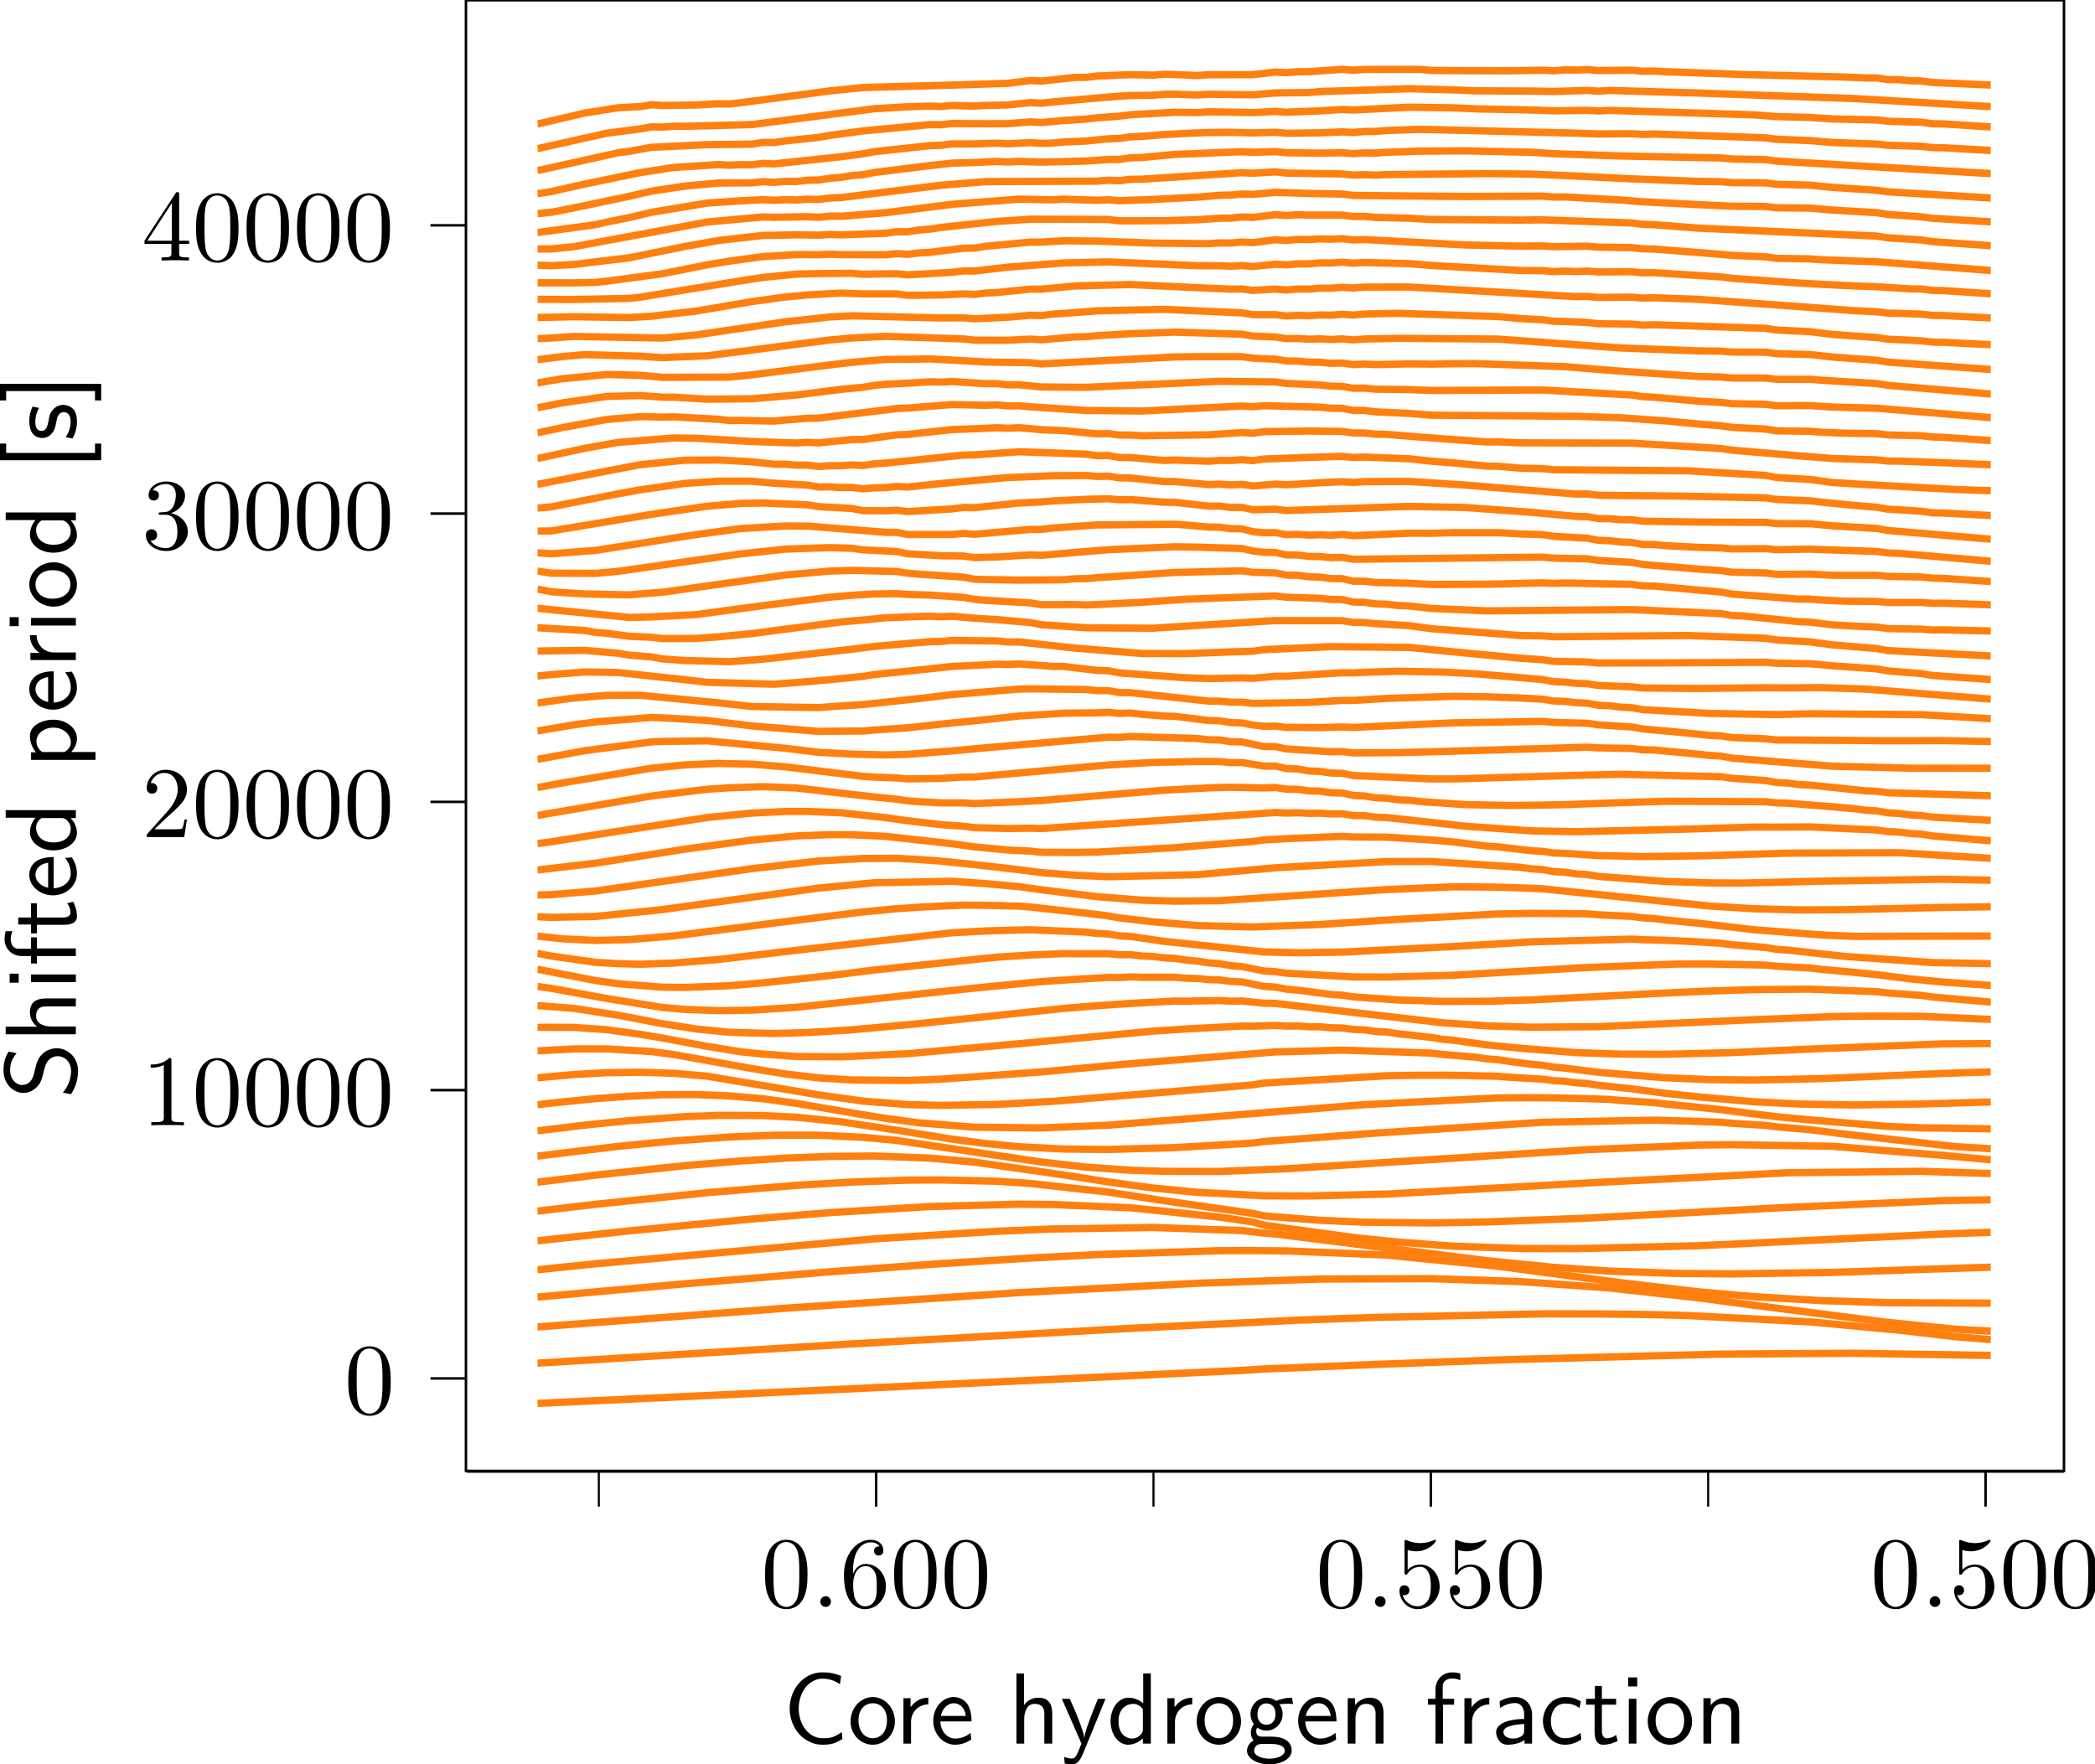 <?xml version="1.0" encoding="UTF-8" standalone="no"?>
<svg
   width="206.711pt"
   height="174.086pt"
   viewBox="0 0 206.711 174.086"
   version="1.1"
   id="svg184"
   sodipodi:docname="vanlaer_2023.svg"
   inkscape:version="1.3.2 (091e20ef0f, 2023-11-25, custom)"
   xmlns:inkscape="http://www.inkscape.org/namespaces/inkscape"
   xmlns:sodipodi="http://sodipodi.sourceforge.net/DTD/sodipodi-0.dtd"
   xmlns:xlink="http://www.w3.org/1999/xlink"
   xmlns="http://www.w3.org/2000/svg"
   xmlns:svg="http://www.w3.org/2000/svg">
  <sodipodi:namedview
     id="namedview184"
     pagecolor="#ffffff"
     bordercolor="#666666"
     borderopacity="1.0"
     inkscape:showpageshadow="2"
     inkscape:pageopacity="0.0"
     inkscape:pagecheckerboard="0"
     inkscape:deskcolor="#d1d1d1"
     inkscape:document-units="pt"
     inkscape:zoom="4.9322009"
     inkscape:cx="176.59459"
     inkscape:cy="97.116888"
     inkscape:window-width="3840"
     inkscape:window-height="2133"
     inkscape:window-x="0"
     inkscape:window-y="27"
     inkscape:window-maximized="1"
     inkscape:current-layer="svg184" />
  <defs
     id="defs37">
    <g
       id="g36">
      <g
         id="glyph-0-0">
        <path
           d="m 4.578,-3.188 c 0,-0.797 -0.047,-1.594 -0.391,-2.328 -0.453,-0.969 -1.281,-1.125 -1.688,-1.125 -0.609,0 -1.328,0.266 -1.75,1.188 -0.312,0.688 -0.359,1.469 -0.359,2.266 0,0.75 0.031,1.641 0.453,2.406 0.422,0.797 1.156,1 1.641,1 0.531,0 1.297,-0.203 1.734,-1.156 0.312,-0.688 0.359,-1.469 0.359,-2.25 z M 2.484,0 C 2.094,0 1.5,-0.25 1.328,-1.203 1.219,-1.797 1.219,-2.719 1.219,-3.312 c 0,-0.641 0,-1.297 0.078,-1.828 0.188,-1.188 0.938,-1.281 1.188,-1.281 0.328,0 0.984,0.188 1.172,1.172 0.109,0.562 0.109,1.312 0.109,1.938 0,0.75 0,1.422 -0.109,2.062 C 3.5,-0.297 2.938,0 2.484,0 Z m 0,0"
           id="path1" />
      </g>
      <g
         id="glyph-0-1">
        <path
           d="m 4.469,-2 c 0,-1.188 -0.812,-2.188 -1.891,-2.188 -0.469,0 -0.906,0.156 -1.266,0.516 V -5.625 c 0.203,0.062 0.531,0.125 0.844,0.125 1.234,0 1.938,-0.906 1.938,-1.031 0,-0.062 -0.031,-0.109 -0.109,-0.109 0,0 -0.031,0 -0.078,0.031 C 3.703,-6.516 3.219,-6.312 2.547,-6.312 2.156,-6.312 1.688,-6.391 1.219,-6.594 1.141,-6.625 1.125,-6.625 1.109,-6.625 1,-6.625 1,-6.547 1,-6.391 V -3.438 c 0,0.172 0,0.25 0.141,0.25 0.078,0 0.094,-0.016 0.141,-0.078 C 1.391,-3.422 1.75,-3.969 2.562,-3.969 c 0.516,0 0.766,0.453 0.844,0.641 0.156,0.375 0.188,0.75 0.188,1.25 0,0.359 0,0.953 -0.25,1.375 C 3.109,-0.312 2.734,-0.062 2.281,-0.062 c -0.719,0 -1.297,-0.531 -1.469,-1.109 0.031,0 0.062,0.016 0.172,0.016 0.328,0 0.5,-0.25 0.5,-0.484 0,-0.25 -0.172,-0.5 -0.5,-0.5 C 0.844,-2.141 0.5,-2.062 0.5,-1.609 0.5,-0.75 1.188,0.219 2.297,0.219 3.453,0.219 4.469,-0.734 4.469,-2 Z m 0,0"
           id="path2" />
      </g>
      <g
         id="glyph-0-2">
        <path
           d="m 1.266,-0.766 1.062,-1.031 c 1.547,-1.375 2.141,-1.906 2.141,-2.906 0,-1.141 -0.891,-1.938 -2.109,-1.938 -1.125,0 -1.859,0.922 -1.859,1.812 0,0.547 0.5,0.547 0.531,0.547 0.172,0 0.516,-0.109 0.516,-0.531 0,-0.25 -0.188,-0.516 -0.531,-0.516 -0.078,0 -0.094,0 -0.125,0.016 0.219,-0.656 0.766,-1.016 1.344,-1.016 0.906,0 1.328,0.812 1.328,1.625 C 3.562,-3.906 3.078,-3.125 2.516,-2.5 l -1.906,2.125 C 0.5,-0.266 0.5,-0.234 0.5,0 H 4.203 L 4.469,-1.734 H 4.234 C 4.172,-1.438 4.109,-1 4,-0.844 3.938,-0.766 3.281,-0.766 3.062,-0.766 Z m 0,0"
           id="path3" />
      </g>
      <g
         id="glyph-0-3">
        <path
           d="m 4.75,-6.078 c 0.078,-0.109 0.078,-0.125 0.078,-0.344 H 2.406 c -1.203,0 -1.234,-0.125 -1.266,-0.312 h -0.25 L 0.562,-4.688 h 0.25 c 0.031,-0.156 0.109,-0.781 0.25,-0.906 0.062,-0.062 0.844,-0.062 0.969,-0.062 h 2.062 C 3.984,-5.5 3.203,-4.406 2.984,-4.078 2.078,-2.734 1.75,-1.344 1.75,-0.328 c 0,0.094 0,0.547 0.469,0.547 0.453,0 0.453,-0.453 0.453,-0.547 V -0.844 c 0,-0.547 0.031,-1.094 0.109,-1.625 0.047,-0.234 0.172,-1.094 0.625,-1.703 z m 0,0"
           id="path4" />
      </g>
      <g
         id="glyph-0-4">
        <path
           d="m 1.312,-3.266 v -0.25 c 0,-2.516 1.234,-2.875 1.75,-2.875 0.234,0 0.656,0.062 0.875,0.406 -0.156,0 -0.547,0 -0.547,0.438 0,0.312 0.234,0.469 0.453,0.469 0.156,0 0.469,-0.094 0.469,-0.484 0,-0.594 -0.438,-1.078 -1.266,-1.078 -1.281,0 -2.625,1.281 -2.625,3.484 0,2.672 1.156,3.375 2.078,3.375 1.109,0 2.062,-0.938 2.062,-2.25 0,-1.266 -0.891,-2.219 -2,-2.219 -0.672,0 -1.047,0.5 -1.25,0.984 z M 2.5,-0.062 c -0.625,0 -0.922,-0.594 -0.984,-0.75 -0.188,-0.469 -0.188,-1.266 -0.188,-1.438 0,-0.781 0.328,-1.781 1.219,-1.781 0.172,0 0.625,0 0.938,0.625 0.172,0.359 0.172,0.875 0.172,1.359 0,0.484 0,0.984 -0.172,1.344 C 3.188,-0.109 2.734,-0.062 2.5,-0.062 Z m 0,0"
           id="path5" />
      </g>
      <g
         id="glyph-0-5">
        <path
           d="m 2.938,-6.375 c 0,-0.25 0,-0.266 -0.234,-0.266 C 2.078,-6 1.203,-6 0.891,-6 v 0.312 c 0.203,0 0.781,0 1.297,-0.266 v 5.172 c 0,0.359 -0.031,0.469 -0.922,0.469 h -0.312 V 0 c 0.344,-0.031 1.203,-0.031 1.609,-0.031 0.391,0 1.266,0 1.609,0.031 v -0.312 h -0.312 c -0.906,0 -0.922,-0.109 -0.922,-0.469 z m 0,0"
           id="path6" />
      </g>
      <g
         id="glyph-0-6">
        <path
           d="m 2.891,-3.516 c 0.812,-0.266 1.391,-0.953 1.391,-1.75 0,-0.812 -0.875,-1.375 -1.828,-1.375 -1,0 -1.766,0.594 -1.766,1.359 0,0.328 0.219,0.516 0.516,0.516 0.297,0 0.5,-0.219 0.5,-0.516 0,-0.484 -0.469,-0.484 -0.609,-0.484 0.297,-0.5 0.953,-0.625 1.312,-0.625 0.422,0 0.969,0.219 0.969,1.109 0,0.125 -0.031,0.703 -0.281,1.141 C 2.797,-3.656 2.453,-3.625 2.203,-3.625 2.125,-3.609 1.891,-3.594 1.812,-3.594 c -0.078,0.016 -0.141,0.031 -0.141,0.125 0,0.109 0.062,0.109 0.234,0.109 h 0.438 c 0.812,0 1.188,0.672 1.188,1.656 0,1.359 -0.688,1.641 -1.125,1.641 -0.438,0 -1.188,-0.172 -1.531,-0.75 0.344,0.047 0.656,-0.172 0.656,-0.547 0,-0.359 -0.266,-0.562 -0.547,-0.562 -0.25,0 -0.562,0.141 -0.562,0.578 0,0.906 0.922,1.562 2.016,1.562 1.219,0 2.125,-0.906 2.125,-1.922 0,-0.812 -0.641,-1.594 -1.672,-1.812 z m 0,0"
           id="path7" />
      </g>
      <g
         id="glyph-0-7">
        <path
           d="m 2.938,-1.641 v 0.859 c 0,0.359 -0.031,0.469 -0.766,0.469 H 1.969 V 0 C 2.375,-0.031 2.891,-0.031 3.312,-0.031 c 0.422,0 0.938,0 1.359,0.031 v -0.312 h -0.219 c -0.734,0 -0.75,-0.109 -0.75,-0.469 V -1.641 H 4.688 v -0.312 H 3.703 v -4.531 c 0,-0.203 0,-0.266 -0.172,-0.266 -0.078,0 -0.109,0 -0.188,0.125 l -3.062,4.672 v 0.312 z m 0.047,-0.312 H 0.562 l 2.422,-3.719 z m 0,0"
           id="path8" />
      </g>
      <g
         id="glyph-1-0">
        <path
           d="m 1.906,-0.531 c 0,-0.281 -0.234,-0.531 -0.516,-0.531 -0.297,0 -0.531,0.25 -0.531,0.531 C 0.859,-0.234 1.094,0 1.391,0 1.672,0 1.906,-0.234 1.906,-0.531 Z m 0,0"
           id="path9" />
      </g>
      <g
         id="glyph-2-0">
        <path
           d="m 5.859,-0.453 -0.062,-0.688 C 5.5,-0.938 5.219,-0.75 4.875,-0.641 c -0.312,0.109 -0.672,0.109 -1,0.109 -0.656,0 -1.25,-0.344 -1.656,-0.859 -0.453,-0.578 -0.672,-1.328 -0.672,-2.062 0,-0.75 0.219,-1.5 0.672,-2.094 0.406,-0.5 1,-0.859 1.656,-0.859 0.297,0 0.594,0.031 0.891,0.125 0.297,0.094 0.578,0.234 0.844,0.422 l 0.125,-0.812 C 5.438,-6.797 5.141,-6.891 4.812,-6.953 4.5,-7.016 4.188,-7.031 3.875,-7.031 c -0.891,0 -1.688,0.391 -2.281,1.047 -0.609,0.688 -0.938,1.594 -0.938,2.531 0,0.922 0.328,1.828 0.938,2.516 C 2.188,-0.297 2.984,0.109 3.875,0.109 4.219,0.109 4.562,0.094 4.906,0 5.25,-0.094 5.547,-0.266 5.859,-0.453 Z m 0,0"
           id="path10" />
      </g>
      <g
         id="glyph-2-1">
        <path
           d="m 4.672,-2.188 c 0,-1.344 -1,-2.406 -2.172,-2.406 -1.234,0 -2.203,1.094 -2.203,2.406 0,1.312 1.016,2.297 2.188,2.297 1.188,0 2.188,-1 2.188,-2.297 z m -0.781,-0.109 c 0,1.188 -0.672,1.766 -1.406,1.766 -0.688,0 -1.406,-0.562 -1.406,-1.766 0,-1.203 0.75,-1.688 1.406,-1.688 0.703,0 1.406,0.516 1.406,1.688 z m 0,0"
           id="path11" />
      </g>
      <g
         id="glyph-2-2">
        <path
           d="m 3.266,-3.875 v -0.656 c -0.891,0 -1.438,0.5 -1.75,0.953 v -0.906 H 0.812 V 0 h 0.75 V -2.141 C 1.562,-3.125 2.281,-3.844 3.266,-3.875 Z m 0,0"
           id="path12" />
      </g>
      <g
         id="glyph-2-3">
        <path
           d="M 4.125,-2.188 C 4.125,-2.516 4.109,-3.266 3.734,-3.875 3.312,-4.484 2.719,-4.594 2.359,-4.594 1.25,-4.594 0.344,-3.531 0.344,-2.25 c 0,1.312 0.969,2.359 2.156,2.359 0.625,0 1.203,-0.234 1.594,-0.516 L 4.031,-1.062 C 3.406,-0.531 2.734,-0.5 2.516,-0.5 1.719,-0.5 1.078,-1.203 1.047,-2.188 Z M 3.562,-2.734 H 1.094 c 0.156,-0.75 0.688,-1.25 1.266,-1.25 0.516,0 1.062,0.328 1.203,1.25 z m 0,0"
           id="path13" />
      </g>
      <g
         id="glyph-2-4">
        <path
           d="m 4.344,0 v -2.969 c 0,-0.656 -0.156,-1.562 -1.375,-1.562 -0.609,0 -1.094,0.297 -1.406,0.719 v -3.109 h -0.75 V 0 h 0.766 v -2.438 c 0,-0.656 0.25,-1.484 1.016,-1.484 0.953,0 0.969,0.703 0.969,1.016 V 0 Z m 0,0"
           id="path14" />
      </g>
      <g
         id="glyph-2-5">
        <path
           d="m 4.453,-4.422 h -0.75 C 2.406,-1.25 2.375,-0.797 2.375,-0.562 H 2.359 C 2.297,-1.234 1.5,-3.094 1.469,-3.188 L 0.922,-4.422 H 0.141 L 2.078,0 1.719,0.891 C 1.453,1.469 1.281,1.469 1.141,1.469 0.984,1.469 0.672,1.438 0.375,1.312 l 0.047,0.656 c 0.219,0.047 0.5,0.078 0.719,0.078 0.359,0 0.719,-0.125 1.125,-1.141 z m 0,0"
           id="path15" />
      </g>
      <g
         id="glyph-2-6">
        <path
           d="m 4.328,0 v -6.922 h -0.75 v 2.938 C 3.047,-4.422 2.5,-4.531 2.125,-4.531 c -0.984,0 -1.766,1.031 -1.766,2.312 0,1.312 0.766,2.328 1.719,2.328 0.328,0 0.906,-0.094 1.469,-0.625 V 0 Z M 3.547,-1.391 C 3.547,-1.25 3.531,-1.062 3.219,-0.781 2.984,-0.578 2.734,-0.5 2.484,-0.5 c -0.625,0 -1.344,-0.469 -1.344,-1.703 0,-1.312 0.859,-1.719 1.438,-1.719 0.453,0 0.75,0.219 0.969,0.547 z m 0,0"
           id="path16" />
      </g>
      <g
         id="glyph-2-7">
        <path
           d="m 4.828,-3.906 -0.109,-0.625 c -0.688,0 -1.266,0.188 -1.562,0.312 -0.219,-0.172 -0.547,-0.312 -0.953,-0.312 -0.859,0 -1.578,0.719 -1.578,1.625 0,0.359 0.125,0.719 0.328,0.984 C 0.656,-1.516 0.656,-1.125 0.656,-1.078 0.656,-0.812 0.75,-0.531 0.922,-0.312 0.406,-0.016 0.281,0.453 0.281,0.703 c 0,0.75 0.984,1.344 2.203,1.344 1.219,0 2.203,-0.578 2.203,-1.344 C 4.688,-0.688 3.031,-0.688 2.641,-0.688 h -0.875 c -0.125,0 -0.578,0 -0.578,-0.531 0,-0.109 0.031,-0.266 0.109,-0.359 0.203,0.156 0.531,0.297 0.906,0.297 0.891,0 1.594,-0.75 1.594,-1.625 0,-0.484 -0.219,-0.859 -0.328,-1 l 0.047,0.016 C 3.734,-3.891 4,-3.938 4.25,-3.938 c 0.172,0 0.578,0.031 0.578,0.031 z m -1.734,1 c 0,0.766 -0.469,1.047 -0.891,1.047 -0.375,0 -0.891,-0.219 -0.891,-1.047 0,-0.828 0.516,-1.062 0.891,-1.062 0.422,0 0.891,0.281 0.891,1.062 z M 4,0.719 c 0,0.438 -0.688,0.766 -1.5,0.766 -0.812,0 -1.516,-0.312 -1.516,-0.781 0,-0.031 0,-0.672 0.766,-0.672 H 2.656 C 2.875,0.031 4,0.031 4,0.719 Z m 0,0"
           id="path17" />
      </g>
      <g
         id="glyph-2-8">
        <path
           d="m 4.344,0 v -2.969 c 0,-0.656 -0.156,-1.562 -1.375,-1.562 -0.891,0 -1.391,0.672 -1.438,0.75 V -4.484 H 0.812 V 0 h 0.766 v -2.438 c 0,-0.656 0.25,-1.484 1.016,-1.484 0.953,0 0.969,0.703 0.969,1.016 V 0 Z m 0,0"
           id="path18" />
      </g>
      <g
         id="glyph-2-9">
        <path
           d="M 3.453,-6.25 V -6.922 C 3.344,-6.953 3.031,-7.031 2.656,-7.031 1.719,-7.031 1,-6.312 1,-5.328 v 0.906 H 0.266 V -3.844 H 1 V 0 h 0.75 v -3.844 h 1.094 v -0.578 h -1.125 v -1.188 c 0,-0.734 0.672,-0.812 0.938,-0.812 0.188,0 0.469,0.016 0.797,0.172 z m 0,0"
           id="path19" />
      </g>
      <g
         id="glyph-2-10">
        <path
           d="m 4.078,0 v -2.875 c 0,-1.016 -0.734,-1.719 -1.641,-1.719 -0.656,0 -1.109,0.156 -1.562,0.422 l 0.047,0.656 C 1.453,-3.875 1.938,-4 2.438,-4 c 0.469,0 0.859,0.391 0.859,1.125 v 0.438 C 1.797,-2.422 0.531,-2 0.531,-1.125 c 0,0.422 0.281,1.234 1.141,1.234 0.141,0 1.078,-0.016 1.656,-0.469 V 0 Z m -0.781,-1.312 c 0,0.188 0,0.438 -0.344,0.625 C 2.672,-0.516 2.297,-0.5 2.188,-0.5 1.703,-0.5 1.25,-0.734 1.25,-1.141 1.25,-1.844 2.875,-1.906 3.297,-1.938 Z m 0,0"
           id="path20" />
      </g>
      <g
         id="glyph-2-11">
        <path
           d="m 4.141,-0.406 -0.062,-0.656 c -0.516,0.391 -1.047,0.531 -1.562,0.531 -0.828,0 -1.375,-0.719 -1.375,-1.688 C 1.141,-3 1.5,-3.953 2.562,-3.953 c 0.516,0 0.859,0.078 1.406,0.438 l 0.125,-0.656 C 3.5,-4.5 3.156,-4.594 2.547,-4.594 c -1.375,0 -2.188,1.203 -2.188,2.375 0,1.234 0.906,2.328 2.156,2.328 0.531,0 1.078,-0.141 1.625,-0.516 z m 0,0"
           id="path21" />
      </g>
      <g
         id="glyph-2-12">
        <path
           d="M 3.312,-0.266 3.156,-0.859 C 2.891,-0.641 2.578,-0.531 2.25,-0.531 c -0.359,0 -0.5,-0.297 -0.5,-0.828 V -3.844 H 3.156 V -4.422 H 1.75 V -5.688 H 1.062 v 1.266 h -0.875 v 0.578 h 0.844 v 2.656 c 0,0.594 0.141,1.297 0.828,1.297 0.688,0 1.203,-0.25 1.453,-0.375 z m 0,0"
           id="path22" />
      </g>
      <g
         id="glyph-2-13">
        <path
           d="m 1.562,0 v -4.422 h -0.75 V 0 Z M 1.641,-5.641 V -6.531 H 0.75 v 0.891 z m 0,0"
           id="path23" />
      </g>
      <g
         id="glyph-3-0">
        <path
           d="m -1.891,-4.969 c -0.641,0 -1.125,0.297 -1.359,0.516 -0.5,0.469 -0.594,0.797 -0.812,1.719 C -4.203,-2.156 -4.25,-2 -4.5,-1.688 c -0.062,0.062 -0.359,0.344 -0.797,0.344 -0.578,0 -1.188,-0.547 -1.188,-1.453 0,-0.844 0.328,-1.312 0.641,-1.688 l -0.797,-0.156 c -0.328,0.547 -0.5,1.109 -0.5,1.828 0,1.391 0.984,2.25 1.969,2.25 0.422,0 0.844,-0.141 1.266,-0.531 0.453,-0.422 0.562,-0.859 0.703,-1.453 0.219,-0.844 0.25,-0.938 0.484,-1.219 0.172,-0.203 0.5,-0.422 0.938,-0.422 0.656,0 1.312,0.547 1.312,1.453 0,0.406 -0.094,1.312 -0.812,2.141 l 0.812,0.156 c 0.547,-0.875 0.688,-1.672 0.688,-2.297 0,-1.328 -1,-2.234 -2.109,-2.234 z m 0,0"
           id="path24" />
      </g>
      <g
         id="glyph-3-1">
        <path
           d="m 0,-4.344 h -2.969 c -0.656,0 -1.562,0.156 -1.562,1.375 0,0.609 0.297,1.094 0.719,1.406 h -3.109 v 0.75 H 0 v -0.766 h -2.438 c -0.656,0 -1.484,-0.25 -1.484,-1.016 0,-0.953 0.703,-0.969 1.016,-0.969 H 0 Z m 0,0"
           id="path25" />
      </g>
      <g
         id="glyph-3-2">
        <path
           d="m 0,-1.562 h -4.422 v 0.75 H 0 Z M -5.641,-1.641 H -6.531 V -0.75 h 0.891 z m 0,0"
           id="path26" />
      </g>
      <g
         id="glyph-3-3">
        <path
           d="M -6.25,-3.453 H -6.922 C -6.953,-3.344 -7.031,-3.031 -7.031,-2.656 -7.031,-1.719 -6.312,-1 -5.328,-1 h 0.906 v 0.734 H -3.844 V -1 H 0 v -0.75 h -3.844 v -1.094 h -0.578 v 1.125 h -1.188 c -0.734,0 -0.812,-0.672 -0.812,-0.938 0,-0.188 0.016,-0.469 0.172,-0.797 z m 0,0"
           id="path27" />
      </g>
      <g
         id="glyph-3-4">
        <path
           d="m -0.266,-3.312 -0.594,0.156 c 0.219,0.266 0.328,0.578 0.328,0.906 0,0.359 -0.297,0.5 -0.828,0.5 H -3.844 V -3.156 H -4.422 V -1.75 H -5.688 v 0.688 h 1.266 v 0.875 h 0.578 v -0.844 h 2.656 c 0.594,0 1.297,-0.141 1.297,-0.828 0,-0.688 -0.25,-1.203 -0.375,-1.453 z m 0,0"
           id="path28" />
      </g>
      <g
         id="glyph-3-5">
        <path
           d="m -2.188,-4.125 c -0.328,0 -1.078,0.016 -1.688,0.391 -0.609,0.422 -0.719,1.016 -0.719,1.375 0,1.109 1.062,2.016 2.344,2.016 1.312,0 2.359,-0.969 2.359,-2.156 0,-0.625 -0.234,-1.203 -0.516,-1.594 l -0.656,0.062 c 0.531,0.625 0.562,1.297 0.562,1.516 0,0.797 -0.703,1.438 -1.688,1.469 z m -0.547,0.562 v 2.469 c -0.75,-0.156 -1.25,-0.688 -1.25,-1.266 0,-0.516 0.328,-1.062 1.25,-1.203 z m 0,0"
           id="path29" />
      </g>
      <g
         id="glyph-3-6">
        <path
           d="m 0,-4.328 h -6.922 v 0.75 h 2.938 C -4.422,-3.047 -4.531,-2.5 -4.531,-2.125 c 0,0.984 1.031,1.766 2.312,1.766 1.312,0 2.328,-0.766 2.328,-1.719 0,-0.328 -0.094,-0.906 -0.625,-1.469 H 0 Z m -1.391,0.781 c 0.141,0 0.328,0.016 0.609,0.328 0.203,0.234 0.281,0.484 0.281,0.734 0,0.625 -0.469,1.344 -1.703,1.344 -1.312,0 -1.719,-0.859 -1.719,-1.438 0,-0.453 0.219,-0.75 0.547,-0.969 z m 0,0"
           id="path30" />
      </g>
      <g
         id="glyph-3-7">
        <path
           d="m -2.219,-4.781 c -1.203,0 -2.312,0.625 -2.312,1.578 0,0.594 0.203,1.172 0.594,1.641 h -0.484 v 0.75 H 1.938 v -0.781 h -2.391 c 0.281,-0.312 0.562,-0.75 0.562,-1.344 0,-0.969 -0.984,-1.844 -2.328,-1.844 z m 0,0.781 c 1.016,0 1.719,0.703 1.719,1.453 0,0.391 -0.203,0.656 -0.469,0.859 -0.141,0.094 -0.172,0.094 -0.344,0.094 h -2 c -0.359,-0.234 -0.578,-0.625 -0.578,-1.062 0,-0.75 0.75,-1.344 1.672,-1.344 z m 0,0"
           id="path31" />
      </g>
      <g
         id="glyph-3-8">
        <path
           d="m -3.875,-3.266 h -0.656 c 0,0.891 0.5,1.438 0.953,1.75 h -0.906 V -0.812 H 0 v -0.75 H -2.141 C -3.125,-1.562 -3.844,-2.281 -3.875,-3.266 Z m 0,0"
           id="path32" />
      </g>
      <g
         id="glyph-3-9">
        <path
           d="m -2.188,-4.672 c -1.344,0 -2.406,1 -2.406,2.172 0,1.234 1.094,2.203 2.406,2.203 1.312,0 2.297,-1.016 2.297,-2.188 0,-1.188 -1,-2.188 -2.297,-2.188 z m -0.109,0.781 c 1.188,0 1.766,0.672 1.766,1.406 0,0.688 -0.562,1.406 -1.766,1.406 -1.203,0 -1.688,-0.75 -1.688,-1.406 0,-0.703 0.516,-1.406 1.688,-1.406 z m 0,0"
           id="path33" />
      </g>
      <g
         id="glyph-3-10">
        <path
           d="M 2.5,-2.656 H 1.891 v 0.922 H -6.875 V -2.656 h -0.609 v 1.641 H 2.5 Z m 0,0"
           id="path34" />
      </g>
      <g
         id="glyph-3-11">
        <path
           d="m -1.281,-3.594 c -0.547,0 -0.875,0.375 -0.906,0.391 -0.359,0.391 -0.422,0.656 -0.5,1.156 C -2.797,-1.5 -2.906,-1.031 -3.391,-1.031 -4,-1.031 -4,-1.75 -4,-1.891 c 0,-0.312 0.031,-0.844 0.375,-1.406 l -0.656,-0.125 c -0.234,0.516 -0.312,0.922 -0.312,1.438 0,0.25 0,1.656 1.297,1.656 0.5,0 0.812,-0.297 1,-0.547 0.219,-0.297 0.266,-0.516 0.375,-1.062 0.062,-0.359 0.188,-0.938 0.719,-0.938 0.688,0 0.688,0.781 0.688,0.938 0,0.797 -0.375,1.359 -0.484,1.531 l 0.672,0.125 c 0.156,-0.312 0.438,-0.859 0.438,-1.672 0,-0.188 0,-0.734 -0.312,-1.156 -0.25,-0.312 -0.641,-0.484 -1.078,-0.484 z m 0,0"
           id="path35" />
      </g>
      <g
         id="glyph-3-12">
        <path
           d="M 2.5,-1.859 H -7.484 V -0.219 H -6.875 V -1.141 H 1.891 V -0.219 H 2.5 Z m 0,0"
           id="path36" />
      </g>
    </g>
    <clipPath
       id="clip-0">
      <path
         clip-rule="nonzero"
         d="m 108,3 h 2 v 145 h -2 z m 0,0"
         id="path37" />
    </clipPath>
  </defs>
  <g
     id="g11"
     transform="translate(-42.162,-2.875)">
    <g
       fill="#000000"
       fill-opacity="1"
       id="g70">
      <use
         xlink:href="#glyph-2-0"
         x="119.423"
         y="174.914"
         id="use69" />
      <use
         xlink:href="#glyph-2-1"
         x="125.789"
         y="174.914"
         id="use70" />
    </g>
    <g
       fill="#000000"
       fill-opacity="1"
       id="g72">
      <use
         xlink:href="#glyph-2-2"
         x="130.491"
         y="174.914"
         id="use71" />
      <use
         xlink:href="#glyph-2-3"
         x="133.899"
         y="174.914"
         id="use72" />
    </g>
    <g
       fill="#000000"
       fill-opacity="1"
       id="g80">
      <use
         xlink:href="#glyph-2-4"
         x="141.64"
         y="174.914"
         id="use73" />
      <use
         xlink:href="#glyph-2-5"
         x="146.79"
         y="174.914"
         id="use74" />
      <use
         xlink:href="#glyph-2-6"
         x="151.383"
         y="174.914"
         id="use75" />
      <use
         xlink:href="#glyph-2-2"
         x="156.534"
         y="174.914"
         id="use76" />
      <use
         xlink:href="#glyph-2-1"
         x="159.941"
         y="174.914"
         id="use77" />
      <use
         xlink:href="#glyph-2-7"
         x="164.922"
         y="174.914"
         id="use78" />
      <use
         xlink:href="#glyph-2-3"
         x="169.904"
         y="174.914"
         id="use79" />
      <use
         xlink:href="#glyph-2-8"
         x="174.327"
         y="174.914"
         id="use80" />
    </g>
    <g
       fill="#000000"
       fill-opacity="1"
       id="g88">
      <use
         xlink:href="#glyph-2-9"
         x="182.795"
         y="174.914"
         id="use81" />
      <use
         xlink:href="#glyph-2-2"
         x="185.844"
         y="174.914"
         id="use82" />
      <use
         xlink:href="#glyph-2-10"
         x="189.251"
         y="174.914"
         id="use83" />
      <use
         xlink:href="#glyph-2-11"
         x="194.043"
         y="174.914"
         id="use84" />
      <use
         xlink:href="#glyph-2-12"
         x="198.467"
         y="174.914"
         id="use85" />
      <use
         xlink:href="#glyph-2-13"
         x="202.063"
         y="174.914"
         id="use86" />
      <use
         xlink:href="#glyph-2-1"
         x="204.444"
         y="174.914"
         id="use87" />
      <use
         xlink:href="#glyph-2-8"
         x="209.425"
         y="174.914"
         id="use88" />
    </g>
  </g>
  <path
     fill="none"
     stroke-width="0.25"
     stroke-linecap="butt"
     stroke-linejoin="round"
     stroke="#000000"
     stroke-opacity="1"
     stroke-miterlimit="10"
     d="m -7.5e-4,-7.625e-4 h -3.5"
     transform="matrix(1,0,0,-1,45.976,136.007)"
     id="path88" />
  <g
     fill="#000000"
     fill-opacity="1"
     id="g89"
     transform="translate(-3.025,-2.875)">
    <use
       xlink:href="#glyph-0-0"
       x="37"
       y="142.353"
       id="use89" />
  </g>
  <path
     fill="none"
     stroke-width="0.25"
     stroke-linecap="butt"
     stroke-linejoin="round"
     stroke="#000000"
     stroke-opacity="1"
     stroke-miterlimit="10"
     d="m -7.5e-4,0.002 h -3.5"
     transform="matrix(1,0,0,-1,45.976,107.564)"
     id="path89" />
  <g
     fill="#000000"
     fill-opacity="1"
     id="g94"
     transform="translate(-3.025,-2.875)">
    <use
       xlink:href="#glyph-0-5"
       x="17"
       y="113.91"
       id="use90" />
    <use
       xlink:href="#glyph-0-0"
       x="21.981"
       y="113.91"
       id="use91" />
    <use
       xlink:href="#glyph-0-0"
       x="26.963"
       y="113.91"
       id="use92" />
    <use
       xlink:href="#glyph-0-0"
       x="31.944"
       y="113.91"
       id="use93" />
    <use
       xlink:href="#glyph-0-0"
       x="36.925"
       y="113.91"
       id="use94" />
  </g>
  <path
     fill="none"
     stroke-width="0.25"
     stroke-linecap="butt"
     stroke-linejoin="round"
     stroke="#000000"
     stroke-opacity="1"
     stroke-miterlimit="10"
     d="m -7.5e-4,2.0625e-4 h -3.5"
     transform="matrix(1,0,0,-1,45.976,79.121)"
     id="path94" />
  <g
     fill="#000000"
     fill-opacity="1"
     id="g99"
     transform="translate(-3.025,-2.875)">
    <use
       xlink:href="#glyph-0-2"
       x="17"
       y="85.467"
       id="use95" />
    <use
       xlink:href="#glyph-0-0"
       x="21.981"
       y="85.467"
       id="use96" />
    <use
       xlink:href="#glyph-0-0"
       x="26.963"
       y="85.467"
       id="use97" />
    <use
       xlink:href="#glyph-0-0"
       x="31.944"
       y="85.467"
       id="use98" />
    <use
       xlink:href="#glyph-0-0"
       x="36.925"
       y="85.467"
       id="use99" />
  </g>
  <path
     fill="none"
     stroke-width="0.25"
     stroke-linecap="butt"
     stroke-linejoin="round"
     stroke="#000000"
     stroke-opacity="1"
     stroke-miterlimit="10"
     d="m -7.5e-4,0.002 h -3.5"
     transform="matrix(1,0,0,-1,45.976,50.677)"
     id="path99" />
  <g
     fill="#000000"
     fill-opacity="1"
     id="g104"
     transform="translate(-3.025,-2.875)">
    <use
       xlink:href="#glyph-0-6"
       x="17"
       y="57.025"
       id="use100" />
    <use
       xlink:href="#glyph-0-0"
       x="21.981"
       y="57.025"
       id="use101" />
    <use
       xlink:href="#glyph-0-0"
       x="26.963"
       y="57.025"
       id="use102" />
    <use
       xlink:href="#glyph-0-0"
       x="31.944"
       y="57.025"
       id="use103" />
    <use
       xlink:href="#glyph-0-0"
       x="36.925"
       y="57.025"
       id="use104" />
  </g>
  <path
     fill="none"
     stroke-width="0.25"
     stroke-linecap="butt"
     stroke-linejoin="round"
     stroke="#000000"
     stroke-opacity="1"
     stroke-miterlimit="10"
     d="m -7.5e-4,9.5e-5 h -3.5"
     transform="matrix(1,0,0,-1,45.976,22.234)"
     id="path104" />
  <g
     fill="#000000"
     fill-opacity="1"
     id="g109"
     transform="translate(-3.025,-2.875)">
    <use
       xlink:href="#glyph-0-7"
       x="17"
       y="28.582"
       id="use105" />
    <use
       xlink:href="#glyph-0-0"
       x="21.981"
       y="28.582"
       id="use106" />
    <use
       xlink:href="#glyph-0-0"
       x="26.963"
       y="28.582"
       id="use107" />
    <use
       xlink:href="#glyph-0-0"
       x="31.944"
       y="28.582"
       id="use108" />
    <use
       xlink:href="#glyph-0-0"
       x="36.925"
       y="28.582"
       id="use109" />
  </g>
  <g
     fill="#000000"
     fill-opacity="1"
     id="g116"
     transform="translate(-3.025,-2.875)">
    <use
       xlink:href="#glyph-3-0"
       x="10.509"
       y="111.276"
       id="use110" />
    <use
       xlink:href="#glyph-3-1"
       x="10.509"
       y="105.737"
       id="use111" />
    <use
       xlink:href="#glyph-3-2"
       x="10.509"
       y="100.586"
       id="use112" />
    <use
       xlink:href="#glyph-3-3"
       x="10.509"
       y="98.205"
       id="use113" />
    <use
       xlink:href="#glyph-3-4"
       x="10.509"
       y="95.156"
       id="use114" />
    <use
       xlink:href="#glyph-3-5"
       x="10.509"
       y="91.56"
       id="use115" />
    <use
       xlink:href="#glyph-3-6"
       x="10.509"
       y="87.137"
       id="use116" />
  </g>
  <g
     fill="#000000"
     fill-opacity="1"
     id="g117"
     transform="translate(-3.025,-2.875)">
    <use
       xlink:href="#glyph-3-7"
       x="10.509"
       y="78.668"
       id="use117" />
  </g>
  <g
     fill="#000000"
     fill-opacity="1"
     id="g121"
     transform="translate(-3.025,-2.875)">
    <use
       xlink:href="#glyph-3-5"
       x="10.509"
       y="73.239"
       id="use118" />
    <use
       xlink:href="#glyph-3-8"
       x="10.509"
       y="68.815"
       id="use119" />
    <use
       xlink:href="#glyph-3-2"
       x="10.509"
       y="65.408"
       id="use120" />
    <use
       xlink:href="#glyph-3-9"
       x="10.509"
       y="63.027"
       id="use121" />
  </g>
  <g
     fill="#000000"
     fill-opacity="1"
     id="g122"
     transform="translate(-3.025,-2.875)">
    <use
       xlink:href="#glyph-3-6"
       x="10.509"
       y="57.767"
       id="use122" />
  </g>
  <g
     fill="#000000"
     fill-opacity="1"
     id="g125"
     transform="translate(-3.025,-2.875)">
    <use
       xlink:href="#glyph-3-10"
       x="10.509"
       y="49.298"
       id="use123" />
    <use
       xlink:href="#glyph-3-11"
       x="10.509"
       y="46.419"
       id="use124" />
    <use
       xlink:href="#glyph-3-12"
       x="10.509"
       y="42.604"
       id="use125" />
  </g>
  <path
     fill="none"
     stroke-width="0.25"
     stroke-linecap="square"
     stroke-linejoin="miter"
     stroke="#000000"
     stroke-opacity="1"
     stroke-miterlimit="10"
     d="M 49,32 V 177"
     transform="matrix(1,0,0,-1,-3.025,177.125)"
     id="path181" />
  <path
     fill="none"
     stroke-width="0.25"
     stroke-linecap="square"
     stroke-linejoin="miter"
     stroke="#000000"
     stroke-opacity="1"
     stroke-miterlimit="10"
     d="M 285.004,32 V 177"
     transform="matrix(1,0,0,-1,-81.354,177.125)"
     id="path182" />
  <g
     id="g10"
     transform="translate(-42.24,-2.875)">
    <path
       fill="none"
       stroke-width="1"
       stroke-linecap="square"
       stroke-linejoin="round"
       stroke="#ff800e"
       stroke-opacity="1"
       stroke-miterlimit="10"
       d="m 274.277,168.82 -8.254,0.254 -1.648,0.148 -1.652,0.023 -1.648,0.109 -1.652,0.004 -1.652,0.172 h -1.648 l -3.301,0.094 -14.852,0.25 -3.301,0.086 -8.254,0.199 -1.648,0.066 -1.652,-0.023 -1.648,0.113 -4.953,-0.039 -1.648,0.098 -1.648,-0.055 -1.652,0.027 -1.652,-0.094 -1.648,0.062 -4.953,-0.062 -6.598,0.012 -4.953,0.027 -1.648,0.102 -8.254,-0.004 -1.648,-0.078 -1.652,0.09 -4.949,-0.242 h -1.652 l -1.652,-0.102 -1.648,0.066 -3.301,-0.262 -6.602,-0.004 -1.648,-0.086 -3.305,0.102 -1.648,0.027 -1.648,-0.09 -3.305,0.051 -3.297,-0.094 -1.652,-0.043 -1.648,-0.141 -1.652,-0.004 -4.949,-0.367 -1.648,0.055 -3.305,-0.285 -6.602,-0.145 -14.852,-0.277 -4.953,-0.344 -13.203,-1.199 -1.648,-0.125 -1.648,0.023 -3.301,-0.125 -4.953,-0.051 -1.652,0.078 -1.648,-0.184 -3.305,-0.121 -4.949,-0.535 -6.602,-1.051"
       transform="matrix(0.666,0,0,-0.975,55.747,175.856)"
       id="path125"
       style="stroke-width:0.744;stroke-dasharray:none" />
    <path
       fill="none"
       stroke-width="1"
       stroke-linecap="square"
       stroke-linejoin="round"
       stroke="#ff800e"
       stroke-opacity="1"
       stroke-miterlimit="10"
       d="m 274.277,166.703 -19.805,0.801 -4.953,0.117 -18.152,0.441 -11.555,0.23 -1.648,0.035 -1.652,-0.078 -1.648,0.078 -4.953,-0.109 -3.297,0.043 -8.254,0.023 -3.301,0.098 -6.602,0.117 -13.203,-0.289 -1.648,-0.102 -4.953,-0.035 -3.301,-0.188 -6.602,0.055 -1.648,-0.074 -3.305,0.078 -1.648,-0.012 -1.648,-0.098 -3.305,-0.019 -3.297,-0.156 -8.25,-0.5 -1.652,-0.121 -1.648,0.062 -3.305,-0.246 -3.301,-0.043 -1.648,-0.066 -3.305,0.062 -1.648,-0.102 -1.648,0.035 -3.301,-0.062 -4.953,-0.199 -18.152,-1.602 -9.902,-0.172 -1.648,0.004 -1.652,-0.082 -1.652,0.019 -1.648,-0.203 -4.953,-0.434 -9.902,-1.504"
       transform="matrix(0.666,0,0,-0.977,55.747,176.252)"
       id="path126"
       style="stroke-width:0.744;stroke-dasharray:none" />
    <path
       fill="none"
       stroke-width="1"
       stroke-linecap="square"
       stroke-linejoin="round"
       stroke="#ff800e"
       stroke-opacity="1"
       stroke-miterlimit="10"
       d="m 274.277,164.559 -6.602,0.289 -1.652,0.016 -1.648,0.152 -4.953,0.098 -1.652,0.137 -6.598,0.098 -3.305,0.148 -4.949,0.086 -3.301,0.176 -21.453,0.453 -1.652,-0.062 -1.648,0.066 -4.953,-0.051 -3.297,0.086 -8.254,0.113 -3.301,0.102 -6.602,0.062 -8.25,-0.277 -1.652,0.051 -3.301,-0.141 -3.301,-0.086 -1.652,-0.051 -1.648,0.078 -3.301,-0.113 -4.953,0.062 -1.648,0.016 -1.648,-0.078 -3.305,0.031 -6.602,-0.246 -1.648,-0.145 -3.301,-0.164 -1.648,-0.133 -3.301,-0.145 -3.301,-0.199 -1.648,0.066 -3.305,-0.184 -3.301,-0.004 -3.301,0.008 -1.652,0.016 -1.648,-0.121 -1.648,0.008 -9.902,-0.633 -4.953,-0.453 -1.648,-0.199 -4.953,-0.359 -1.648,-0.16 -1.648,0.016 -1.652,-0.184 -6.602,-0.047 -8.254,-0.266 -3.301,-0.406 -1.652,-0.145 -11.551,-1.742"
       transform="matrix(0.666,0,0,-0.979,55.747,176.486)"
       id="path127"
       style="stroke-width:0.743;stroke-dasharray:none" />
    <path
       fill="none"
       stroke-width="1"
       stroke-linecap="square"
       stroke-linejoin="round"
       stroke="#ff800e"
       stroke-opacity="1"
       stroke-miterlimit="10"
       d="m 274.277,162.352 -6.602,0.258 -1.652,0.016 -1.648,0.129 -4.953,0.105 -1.652,0.121 -6.598,0.16 -3.305,0.191 -4.949,0.133 -1.648,0.148 -16.504,0.383 -1.652,-0.043 -1.648,0.074 -4.953,-0.027 -3.297,0.082 -23.105,0.387 -4.953,-0.117 -1.652,-0.098 -1.648,-0.004 -1.648,-0.098 -1.652,0.059 -3.301,-0.094 -4.953,-0.047 -1.648,0.102 -3.301,-0.066 -3.301,0.059 -3.301,-0.019 -3.301,-0.086 -3.301,-0.121 -3.301,-0.184 -1.652,-0.043 -1.648,-0.164 -1.648,-0.035 -3.301,-0.227 -3.301,-0.094 -1.648,-0.113 -1.652,-0.027 -1.648,0.074 -3.305,-0.113 -1.648,0.059 L 124.094,163 h -3.305 l -1.648,-0.137 -1.648,-0.039 -8.254,-0.605 -1.648,-0.211 -3.301,-0.305 -9.902,-0.719 -1.648,0.051 -1.652,-0.145 -1.652,0.019 -1.648,-0.059 -1.648,0.066 -6.602,-0.289 -4.953,-0.52 -8.254,-1.156 -4.949,-0.754 -1.652,-0.172"
       transform="matrix(0.666,0,0,-0.979,55.746,176.65)"
       id="path128"
       style="stroke-width:0.743;stroke-dasharray:none" />
    <path
       fill="none"
       stroke-width="1"
       stroke-linecap="square"
       stroke-linejoin="round"
       stroke="#ff800e"
       stroke-opacity="1"
       stroke-miterlimit="10"
       d="m 274.277,160.043 -31.359,1.246 -1.648,0.152 -4.953,0.062 -1.648,0.105 -3.301,0.035 -11.555,0.164 -9.902,0.227 -3.297,0.141 -9.902,0.148 -6.602,-0.031 -4.953,-0.113 -1.652,-0.082 -1.648,0.012 -1.648,-0.066 -1.652,0.082 -3.301,-0.031 -4.953,0.035 -1.648,0.117 -3.301,-0.07 -1.652,0.059 -9.902,-0.27 -4.949,-0.316 -1.652,-0.027 -1.648,-0.164 -1.648,-0.004 -3.301,-0.164 -6.602,-0.102 -3.301,0.07 -1.652,-0.059 -1.648,0.055 -3.301,-0.109 -3.305,-0.062 -3.297,-0.246 -8.254,-0.695 -1.648,-0.223 -1.652,-0.082 -1.648,-0.188 -1.652,-0.09 -1.648,-0.18 -1.652,-0.016 -1.648,-0.129 -1.652,0.008 -1.648,-0.098 -1.648,0.07 -1.652,-0.113 -4.949,-0.019 -4.953,-0.312 -4.953,-0.508 -3.301,-0.52 -3.301,-0.465 -3.301,-0.477 -3.301,-0.457 -1.648,-0.207 -1.652,-0.117"
       transform="matrix(0.666,0,0,-0.979,55.746,176.672)"
       id="path129"
       style="stroke-width:0.743;stroke-dasharray:none" />
    <path
       fill="none"
       stroke-width="1"
       stroke-linecap="square"
       stroke-linejoin="round"
       stroke="#ff800e"
       stroke-opacity="1"
       stroke-miterlimit="10"
       d="m 274.277,157.645 -14.855,0.605 -1.652,0.156 -6.598,0.293 -3.305,0.227 -4.949,0.086 -1.648,0.145 -4.953,0.023 -1.648,0.09 -3.301,0.031 -9.902,0.262 -8.25,0.281 -6.602,0.195 -6.602,0.051 -14.855,-0.098 -1.652,-0.059 -1.648,0.047 -1.648,-0.039 -1.652,0.117 -3.301,0.031 -4.953,0.055 -1.648,0.121 -3.301,-0.133 -1.652,0.051 -14.852,-0.66 -1.652,-0.004 -1.648,-0.148 -1.648,0.051 -1.652,-0.09 -16.504,-0.051 -6.602,-0.363 -14.852,-1.246 -1.652,-0.043 -1.648,-0.148 -1.652,0.027 -1.648,-0.082 -1.652,0.035 -1.648,-0.07 -1.648,0.07 -3.305,-0.113 -4.949,-0.23 -8.254,-0.93 -3.301,-0.535 -3.301,-0.449 -1.652,-0.262 -8.25,-0.766"
       transform="matrix(0.666,0,0,-0.978,55.746,176.572)"
       id="path130"
       style="stroke-width:0.743;stroke-dasharray:none" />
    <path
       fill="none"
       stroke-width="1"
       stroke-linecap="square"
       stroke-linejoin="round"
       stroke="#ff800e"
       stroke-opacity="1"
       stroke-miterlimit="10"
       d="m 274.277,155.211 -8.254,0.34 -1.648,0.148 -4.953,0.242 -1.652,0.176 -6.598,0.27 -3.305,0.195 -4.949,0.031 -1.648,0.133 -4.953,0.027 -3.297,0.102 -9.906,0.34 -3.301,0.184 -8.25,0.309 -1.652,-0.012 -1.648,0.09 -11.551,-0.035 -16.504,0.109 -1.652,0.141 -4.949,0.055 -4.953,0.117 -3.301,-0.211 -1.652,0.039 -1.648,-0.105 -1.652,-0.023 -3.297,-0.184 -6.602,-0.238 -4.953,-0.125 -1.648,0.098 -1.652,-0.059 -4.949,0.121 -1.648,-0.07 -4.953,0.07 -9.906,-0.52 -9.898,-0.852 -6.602,-0.359 -1.652,0.012 -1.648,-0.109 -1.652,0.055 -4.949,-0.059 -1.648,0.035 -8.254,-0.512 -19.805,-2.492 -3.301,-0.219 -1.652,-0.004"
       transform="matrix(0.666,0,0,-0.978,55.745,176.545)"
       id="path131"
       style="stroke-width:0.743;stroke-dasharray:none" />
    <path
       fill="none"
       stroke-width="1"
       stroke-linecap="square"
       stroke-linejoin="round"
       stroke="#ff800e"
       stroke-opacity="1"
       stroke-miterlimit="10"
       d="m 274.277,152.812 -8.254,0.398 -1.648,0.164 -4.953,0.219 -1.652,0.176 -4.949,0.148 -21.453,0.656 -6.602,0.344 -1.652,0.039 -1.648,0.137 -13.203,0.316 -3.301,-0.023 -13.203,0.059 -3.301,0.129 -4.953,0.086 -1.648,0.102 -1.648,-0.016 -1.652,0.145 h -4.949 l -1.652,0.031 -1.652,-0.07 -1.648,0.082 -3.301,-0.273 -1.652,0.043 -1.648,-0.117 -1.652,-0.012 -3.297,-0.152 -4.953,-0.098 -6.602,-0.012 -1.648,0.129 -3.301,0.019 -8.25,0.012 -4.953,-0.219 -8.254,-0.609 -1.648,-0.172 -1.652,-0.09 -1.648,-0.18 -1.652,0.008 -1.648,-0.156 -6.602,-0.164 -1.652,0.043 -1.648,-0.074 -3.301,0.043 -3.301,-0.055 -1.648,-0.016 -6.602,-0.508 -4.953,-0.602 -8.254,-1.148 -8.25,-0.676 -3.301,-0.117 -1.652,0.043"
       transform="matrix(0.666,0,0,-0.976,55.746,176.248)"
       id="path132"
       style="stroke-width:0.744;stroke-dasharray:none" />
    <path
       fill="none"
       stroke-width="1"
       stroke-linecap="square"
       stroke-linejoin="round"
       stroke="#ff800e"
       stroke-opacity="1"
       stroke-miterlimit="10"
       d="m 274.277,150.457 -16.508,0.863 -3.297,0.078 -4.953,0.133 -1.652,0.082 -4.949,0.059 -1.648,0.152 -4.953,0.152 -3.297,0.191 -8.254,0.449 -1.652,0.019 -1.648,0.125 -4.953,0.047 -1.648,0.098 -4.953,-0.051 -1.648,0.078 -3.301,-0.023 -8.25,0.121 -14.855,0.547 -1.648,-0.035 -1.652,0.125 -1.652,-0.055 -1.648,0.035 -1.648,-0.07 -1.652,0.012 -1.652,-0.102 -1.648,0.07 -3.301,-0.289 -1.652,0.062 -1.648,-0.105 -1.652,0.016 -1.648,-0.082 -8.25,0.059 -8.254,0.203 -4.949,0.031 -3.301,-0.133 -1.648,-0.004 -6.605,-0.422 -1.648,-0.18 -1.652,-0.019 -3.301,-0.27 -1.648,-0.148 -1.652,-0.055 -1.648,-0.145 -1.652,0.07 -1.648,-0.113 -6.602,0.012 -1.652,0.047 -1.648,-0.055 -3.301,0.016 -4.949,-0.203 -4.953,-0.461 -3.301,-0.371 -6.602,-0.906 -8.254,-0.758 -1.652,-0.121 -3.297,-0.055 -4.953,0.012"
       transform="matrix(0.666,0,0,-0.972,55.747,175.789)"
       id="path133"
       style="stroke-width:0.746;stroke-dasharray:none" />
    <path
       fill="none"
       stroke-width="1"
       stroke-linecap="square"
       stroke-linejoin="round"
       stroke="#ff800e"
       stroke-opacity="1"
       stroke-miterlimit="10"
       d="m 274.277,148.094 -6.602,0.301 -1.652,0.023 -1.648,0.141 -1.652,0.008 -4.953,0.23 -3.297,0.074 -4.953,0.172 -3.301,0.125 -9.902,0.484 -1.648,0.145 -8.254,0.352 -1.648,0.074 -1.652,-0.016 -1.648,0.109 -4.953,-0.023 -1.648,0.094 -1.648,-0.043 -1.652,0.039 -1.652,-0.047 -1.648,0.094 -3.301,0.019 -13.203,0.512 -3.301,0.184 -6.602,0.117 -1.648,-0.066 -1.652,0.094 -1.652,-0.078 -1.648,0.012 -1.648,-0.098 -1.652,0.004 -1.652,-0.113 -1.648,0.074 -3.301,-0.238 -1.652,0.098 -1.648,-0.07 -1.652,0.051 -3.297,0.004 -13.203,0.387 -6.602,-0.105 -8.254,-0.43 -4.949,-0.395 -1.652,0.012 -1.652,-0.145 -6.598,-0.258 -1.652,0.117 -3.301,-0.031 -1.648,-0.027 -1.652,0.102 -4.949,-0.031 -3.301,-0.051 -4.949,-0.34 -3.305,-0.348 -14.852,-1.664 -1.652,-0.125 -8.25,-0.113 -4.953,0.012"
       transform="matrix(0.666,0,0,-0.968,55.747,175.197)"
       id="path134"
       style="stroke-width:0.747;stroke-dasharray:none" />
    <path
       fill="none"
       stroke-width="1"
       stroke-linecap="square"
       stroke-linejoin="round"
       stroke="#ff800e"
       stroke-opacity="1"
       stroke-miterlimit="10"
       d="m 274.277,145.656 -6.602,0.238 -1.652,0.012 -1.648,0.129 -3.301,0.082 -1.652,0.016 -1.652,0.148 -3.297,0.109 -4.953,0.25 -3.301,0.172 -14.852,0.738 -6.602,0.168 -1.652,-0.039 -1.648,0.098 -4.953,-0.031 -1.648,0.105 -1.648,-0.023 -16.504,0.66 -8.254,0.324 -6.602,-0.004 -1.648,-0.098 -1.652,0.074 -1.652,-0.094 -1.648,0.004 -1.648,-0.098 -1.652,0.012 -1.652,-0.102 -1.648,0.094 -3.301,-0.133 -1.652,0.145 -1.648,-0.016 -3.301,0.094 -11.555,0.375 -8.25,-0.145 -4.949,-0.328 -1.648,0.004 -4.953,-0.348 -1.652,-0.055 -1.648,-0.141 -1.652,0.055 -3.301,-0.109 -4.949,-0.039 -1.652,0.148 -4.949,0.004 -3.301,0.078 -4.953,-0.188 -3.301,-0.215 -4.949,-0.469 -8.25,-0.969 -6.605,-0.527 -3.301,-0.133 -8.25,0.082 -4.953,-0.074"
       transform="matrix(0.666,0,0,-0.964,55.748,174.649)"
       id="path135"
       style="stroke-width:0.749;stroke-dasharray:none" />
    <path
       fill="none"
       stroke-width="1"
       stroke-linecap="square"
       stroke-linejoin="round"
       stroke="#ff800e"
       stroke-opacity="1"
       stroke-miterlimit="10"
       d="m 274.277,143.133 -6.602,0.223 -1.652,0.027 -1.648,0.133 -3.301,0.113 -1.652,0.051 -1.652,0.172 -6.598,0.316 -3.305,0.285 -4.949,0.164 -1.648,0.176 -16.504,0.367 -1.652,-0.039 -1.648,0.105 -4.953,0.035 -1.648,0.133 -3.301,0.094 -1.652,0.027 -1.648,0.152 -3.301,0.121 -3.301,0.207 -14.855,0.332 -4.949,-0.07 -1.648,-0.105 -1.652,0.074 -1.652,-0.09 -1.648,0.023 -1.648,-0.078 -1.652,0.039 -1.652,-0.066 -1.648,0.133 h -3.301 l -1.652,0.184 -4.949,0.152 -6.602,0.211 -9.902,-0.156 -4.949,-0.262 -1.648,-0.066 -1.652,-0.156 -1.648,0.031 -3.305,-0.195 -4.949,-0.164 -1.652,0.098 -3.301,-0.012 -13.203,0.219 -3.301,-0.117 -6.602,-0.5 -13.199,-1.34 -4.953,-0.316 -13.203,0.168 -3.301,-0.164 -1.652,-0.059"
       transform="matrix(0.666,0,0,-0.965,55.748,174.995)"
       id="path136"
       style="stroke-width:0.748;stroke-dasharray:none" />
    <path
       fill="none"
       stroke-width="1"
       stroke-linecap="square"
       stroke-linejoin="round"
       stroke="#ff800e"
       stroke-opacity="1"
       stroke-miterlimit="10"
       d="m 274.277,140.598 -14.855,0.734 -1.652,0.188 -6.598,0.332 -3.305,0.258 -4.949,0.082 -1.648,0.148 -4.953,0.019 -1.648,0.094 -3.301,0.023 -11.555,0.301 -18.152,0.906 -14.855,0.078 -4.949,-0.07 -1.648,-0.09 -1.652,0.102 -1.652,-0.059 -1.648,0.062 -1.648,-0.035 -1.652,0.074 -1.652,-0.019 -1.648,0.172 -3.301,0.09 -1.652,0.191 -9.902,0.211 -6.602,-0.156 -4.949,-0.203 -1.648,-0.105 -1.652,-0.023 -4.949,-0.297 -1.648,0.074 -3.305,-0.117 -4.949,0.008 -1.652,0.129 -11.551,0.262 -4.953,-0.164 -3.301,-0.207 -18.152,-1.613 -4.949,-0.133 -1.652,-0.059 -3.301,0.152 -8.254,0.16 -3.301,-0.199 -3.301,-0.285"
       transform="matrix(0.666,0,0,-0.967,55.749,175.273)"
       id="path137"
       style="stroke-width:0.748;stroke-dasharray:none" />
    <path
       fill="none"
       stroke-width="1"
       stroke-linecap="square"
       stroke-linejoin="round"
       stroke="#ff800e"
       stroke-opacity="1"
       stroke-miterlimit="10"
       d="m 274.277,138.164 -14.855,0.863 -1.652,0.18 -8.25,0.344 -1.652,0.094 h -4.949 l -1.648,0.129 -4.953,0.004 -1.648,0.102 -3.301,0.055 -11.555,0.539 -8.25,0.461 -13.203,0.309 -3.301,-0.012 -3.301,-0.039 -3.301,0.023 -4.953,-0.07 -1.648,0.059 -1.648,-0.059 -1.652,0.152 -1.652,-0.016 -1.648,0.105 -1.648,0.012 -1.652,0.102 -1.652,0.016 -1.648,0.184 -3.301,0.098 -1.652,0.16 h -6.598 l -3.305,-0.031 -19.801,-0.711 -1.648,0.121 -6.605,0.074 -8.25,0.316 -3.301,-0.039 -3.301,-0.012 -4.953,-0.297 -3.301,-0.27 -3.301,-0.285 -8.25,-0.723 -3.301,-0.23 -9.902,-0.027 -3.301,0.207 -4.953,0.086 -6.602,-0.434 -3.301,-0.383"
       transform="matrix(0.666,0,0,-0.967,55.75,175.337)"
       id="path138"
       style="stroke-width:0.748;stroke-dasharray:none" />
    <path
       fill="none"
       stroke-width="1"
       stroke-linecap="square"
       stroke-linejoin="round"
       stroke="#ff800e"
       stroke-opacity="1"
       stroke-miterlimit="10"
       d="m 274.277,135.859 -16.508,0.941 -6.598,0.121 -3.305,0.152 -4.949,-0.019 -1.648,0.145 -4.953,0.066 -1.648,0.133 -3.301,0.121 -6.602,0.406 -1.652,0.055 -1.648,0.172 -13.203,0.508 -16.504,-0.043 -3.301,0.086 -4.953,0.043 -1.648,0.109 -1.648,-0.016 -1.652,0.195 -1.652,0.016 -1.648,0.129 -4.953,0.152 -1.648,0.156 -8.254,0.062 -19.801,-0.613 -4.949,0.027 -1.652,0.008 -3.301,0.227 -1.652,-0.012 -1.648,0.125 -1.652,-0.004 -4.953,0.219 -1.648,-0.059 -1.648,0.031 -3.301,-0.141 -3.301,-0.113 -1.652,-0.109 -1.648,-0.191 -3.301,-0.219 -6.602,-0.574 -6.602,-0.383 -4.949,-0.035 -1.652,-0.012 -4.949,0.207 h -1.652 l -3.301,0.168 -4.953,-0.09 -6.602,-0.656 -3.301,-0.449"
       transform="matrix(0.666,0,0,-0.966,55.75,175.303)"
       id="path139"
       style="stroke-width:0.748;stroke-dasharray:none" />
    <path
       fill="none"
       stroke-width="1"
       stroke-linecap="square"
       stroke-linejoin="round"
       stroke="#ff800e"
       stroke-opacity="1"
       stroke-miterlimit="10"
       d="m 274.277,133.586 -6.602,0.309 -1.652,0.039 -1.648,0.125 -4.953,0.082 -1.652,0.129 -4.949,0.055 -3.301,0.094 -1.652,0.094 -4.949,0.047 -1.648,0.18 -4.953,0.176 -1.648,0.164 -3.301,0.172 -4.953,0.328 -6.602,0.316 -6.598,0.148 -21.457,0.117 -3.301,0.18 -4.953,0.16 -1.648,0.137 -1.648,0.008 -1.652,0.207 -1.652,0.016 -1.648,0.113 -8.25,0.148 -1.652,-0.102 -1.652,0.07 -14.852,-0.516 -8.25,0.062 -8.25,0.371 -1.652,0.109 -1.652,-0.023 -1.648,0.113 -1.652,-0.047 -4.953,0.082 -6.598,-0.363 -1.652,-0.051 -11.551,-0.977 -1.652,-0.016 -3.301,-0.176 -1.648,-0.109 -4.953,0.066 -1.648,-0.004 -1.648,0.121 -6.602,0.25 -1.652,-0.027 -3.301,0.051 -4.953,-0.289 -6.602,-0.832 -3.301,-0.48"
       transform="matrix(0.666,0,0,-0.966,55.75,175.37)"
       id="path140"
       style="stroke-width:0.748;stroke-dasharray:none" />
    <path
       fill="none"
       stroke-width="1"
       stroke-linecap="square"
       stroke-linejoin="round"
       stroke="#ff800e"
       stroke-opacity="1"
       stroke-miterlimit="10"
       d="m 274.277,131.211 -4.953,0.152 -8.25,0.211 h -1.652 l -1.652,0.133 -3.297,0.062 -3.301,0.074 -4.953,0.27 -9.902,0.578 -1.648,0.168 -13.203,0.551 -16.504,0.027 -3.301,0.102 -1.648,-0.016 -9.902,0.504 -4.953,0.277 -1.652,0.019 -1.648,0.121 -1.648,-0.004 -1.652,0.168 -4.949,0.035 -6.602,-0.059 -1.652,-0.164 -1.652,0.062 -4.949,-0.223 -9.902,-0.098 -1.652,0.078 -1.648,-0.008 -1.648,0.152 -1.652,-0.027 -3.301,0.215 -1.648,0.113 -3.301,0.094 -3.301,0.207 -1.652,-0.059 -1.648,0.051 -3.301,-0.105 -3.305,-0.078 -6.598,-0.496 -1.652,-0.043 -4.949,-0.473 -1.652,-0.008 -4.949,-0.344 -1.652,0.062 -1.648,-0.07 -6.602,0.152 -8.25,0.332 -3.301,0.031 -8.258,-0.453 -4.949,-0.605 -6.602,-0.984"
       transform="matrix(0.666,0,0,-0.967,55.748,175.604)"
       id="path141"
       style="stroke-width:0.748;stroke-dasharray:none" />
    <path
       fill="none"
       stroke-width="1"
       stroke-linecap="square"
       stroke-linejoin="round"
       stroke="#ff800e"
       stroke-opacity="1"
       stroke-miterlimit="10"
       d="m 274.277,128.715 -4.953,0.117 -14.852,0.566 -3.301,0.145 -3.305,0.309 -4.949,0.203 -1.648,0.211 -11.555,0.469 -19.805,0.105 -1.648,0.117 -3.301,0.043 -3.301,0.195 -1.648,0.019 -4.953,0.324 -3.301,0.18 -3.301,0.242 -6.602,0.176 -1.648,-0.043 -1.652,0.113 -4.949,-0.105 -6.602,-0.164 -1.652,-0.164 -1.652,0.094 -1.648,-0.082 -1.652,0.008 -1.648,-0.082 -4.953,0.121 -1.648,-0.039 -4.953,0.289 -1.648,0.016 -1.648,0.195 -1.652,-0.016 -1.648,0.156 -9.902,0.242 -6.602,-0.316 -1.652,-0.023 -11.551,-0.82 -1.652,-0.074 -1.648,-0.168 -1.652,0.062 -1.648,-0.086 -1.652,0.004 -1.648,-0.082 -1.652,0.141 H 97.688 l -1.652,0.09 -1.648,0.004 -3.301,0.246 -4.949,0.184 -4.953,-0.023 -6.602,-0.453 -14.855,-1.957"
       transform="matrix(0.666,0,0,-0.968,55.747,175.879)"
       id="path142"
       style="stroke-width:0.747;stroke-dasharray:none" />
    <path
       fill="none"
       stroke-width="1"
       stroke-linecap="square"
       stroke-linejoin="round"
       stroke="#ff800e"
       stroke-opacity="1"
       stroke-miterlimit="10"
       d="m 274.277,126.211 -6.602,0.238 -1.652,0.027 -1.648,0.156 -3.301,0.152 -1.652,0.055 -1.652,0.207 -3.297,0.18 -4.953,0.336 -1.652,0.137 -4.949,0.133 -1.648,0.168 -13.203,0.184 -11.555,0.074 -1.648,0.137 -1.648,-0.012 -9.906,0.543 -6.598,0.383 -8.254,0.359 -6.602,-0.019 -1.648,-0.082 -1.652,0.074 -3.301,-0.105 -4.953,-0.203 -1.648,0.066 -3.301,-0.191 -1.652,0.164 -1.648,-0.055 -1.652,0.078 -1.648,-0.043 -4.953,0.305 h -1.648 l -4.953,0.363 -1.648,0.012 -1.648,0.176 -1.652,-0.031 -1.648,0.098 -4.949,-0.027 -6.605,-0.18 -9.902,-0.609 -4.949,-0.359 -1.652,0.059 -1.648,-0.121 -1.652,-0.019 -1.648,-0.105 -1.652,0.148 -1.648,-0.016 -1.652,0.078 -1.648,-0.019 -1.652,0.195 -4.949,0.184 -3.301,0.207 h -4.949 l -4.953,-0.223 -6.602,-0.648 -3.305,-0.41 -9.898,-1.328 -1.652,-0.105"
       transform="matrix(0.666,0,0,-0.969,55.747,176.027)"
       id="path143"
       style="stroke-width:0.747;stroke-dasharray:none" />
    <path
       fill="none"
       stroke-width="1"
       stroke-linecap="square"
       stroke-linejoin="round"
       stroke="#ff800e"
       stroke-opacity="1"
       stroke-miterlimit="10"
       d="m 274.277,123.875 -14.855,0.863 -1.652,0.203 -6.598,0.273 -3.305,0.215 -4.949,0.012 -1.648,0.121 -9.902,0.035 -8.254,0.086 -1.648,0.148 -1.652,0.012 -1.648,0.094 -1.652,0.016 -1.648,0.195 -1.648,0.027 -6.602,0.414 -9.902,0.496 -8.254,0.105 -18.156,-0.418 -1.648,0.133 -3.301,-0.055 -1.652,0.242 -1.648,-0.008 -1.652,0.141 -1.648,-0.004 -4.953,0.383 -1.648,0.019 -4.953,0.262 -1.648,-0.012 -1.648,0.094 -3.301,-0.055 -4.949,-0.164 -1.652,-0.105 -3.301,-0.105 -6.602,-0.477 -1.652,0.019 -1.652,-0.141 -6.598,-0.273 -1.652,0.137 -1.648,-0.059 -3.301,0.016 -1.652,0.219 -4.949,0.188 -1.652,0.184 -6.598,0.188 -3.305,-0.047 -4.949,-0.281 -8.254,-0.828 -14.852,-1.688 -1.652,-0.019"
       transform="matrix(0.666,0,0,-0.969,55.748,176.089)"
       id="path144"
       style="stroke-width:0.747;stroke-dasharray:none" />
    <path
       fill="none"
       stroke-width="1"
       stroke-linecap="square"
       stroke-linejoin="round"
       stroke="#ff800e"
       stroke-opacity="1"
       stroke-miterlimit="10"
       d="m 274.277,121.754 -13.203,0.781 -1.652,0.039 -1.652,0.156 -8.25,0.188 -1.652,0.051 -4.949,-0.062 -1.648,0.109 -4.953,-0.031 -1.648,0.109 -3.301,0.051 -4.953,0.176 -1.648,0.113 -1.652,0.008 -1.648,0.203 -1.652,0.051 -1.648,0.133 -1.652,0.039 -1.648,0.215 -4.953,0.188 -1.648,0.176 -3.301,0.07 -3.301,0.129 h -6.602 l -3.301,-0.059 -3.301,0.004 -8.25,-0.246 -1.652,0.117 -1.652,-0.074 -1.648,0.051 -1.648,-0.043 -1.652,0.086 -1.652,-0.039 -1.648,0.211 -1.648,-0.012 -1.652,0.105 -1.652,0.289 -1.648,0.019 -1.652,0.152 -1.648,0.012 -3.301,0.207 -1.652,0.082 -11.551,-0.07 -6.598,-0.316 -1.652,-0.141 h -1.648 l -8.254,-0.5 -1.652,0.086 -1.652,-0.098 -6.598,-0.008 -1.652,0.215 -1.648,0.008 -11.555,0.637 -3.301,0.008 -6.602,-0.262 -6.598,-0.613 -3.301,-0.355 -3.305,-0.367 -8.254,-0.891 -6.598,-0.352 -1.652,0.086"
       transform="matrix(0.666,0,0,-0.966,55.749,175.843)"
       id="path145"
       style="stroke-width:0.748;stroke-dasharray:none" />
    <path
       fill="none"
       stroke-width="1"
       stroke-linecap="square"
       stroke-linejoin="round"
       stroke="#ff800e"
       stroke-opacity="1"
       stroke-miterlimit="10"
       d="m 274.277,119.668 -6.602,0.301 -1.652,0.031 -1.648,0.117 -4.953,0.059 -1.652,0.113 -6.598,0.004 -3.305,0.117 -4.949,-0.027 -1.648,0.148 -4.953,0.074 -1.648,0.168 -3.301,0.148 -8.254,0.477 -1.648,0.211 -4.953,0.199 -1.648,0.168 -4.953,0.066 -1.648,0.105 -28.055,-0.219 -1.652,0.195 -1.652,-0.031 -1.648,0.121 -1.648,0.004 -1.652,0.148 -1.652,0.004 -1.648,0.254 -1.648,0.016 -1.652,0.133 -1.652,0.254 -6.598,0.141 -3.305,0.039 -9.898,-0.301 -9.902,-0.574 -1.648,0.043 -4.953,-0.211 -3.301,-0.062 -1.652,0.16 -3.301,0.027 -4.949,0.199 -1.652,0.234 -4.949,0.168 -1.652,0.16 -3.301,0.07 -6.602,-0.156 -6.602,-0.488 -18.156,-1.781 -3.301,-0.207 -6.598,0.016 -1.652,0.176"
       transform="matrix(0.666,0,0,-0.965,55.749,175.718)"
       id="path146"
       style="stroke-width:0.748;stroke-dasharray:none" />
    <path
       fill="none"
       stroke-width="1"
       stroke-linecap="square"
       stroke-linejoin="round"
       stroke="#ff800e"
       stroke-opacity="1"
       stroke-miterlimit="10"
       d="m 274.277,117.375 -6.602,0.16 -1.652,-0.008 -1.648,0.082 -4.953,-0.004 -1.652,0.109 -4.949,0.027 -3.301,0.121 -1.652,0.094 -1.648,-0.004 -9.902,0.516 -1.648,0.211 -3.301,0.195 -6.602,0.414 -1.652,0.019 -1.648,0.152 -9.902,0.141 -1.652,-0.039 -1.648,0.051 -8.25,-0.141 -8.254,-0.023 -3.301,0.129 -4.953,0.078 -1.648,0.125 -1.648,0.004 -1.652,0.258 -1.652,0.008 -1.648,0.152 -1.648,0.035 -1.652,0.152 -1.652,0.019 -1.648,0.223 -3.301,0.062 -1.652,0.152 -9.902,-0.168 -11.551,-0.531 -1.648,-0.102 -1.652,-0.008 -1.648,-0.105 -6.602,-0.039 -4.953,0.059 -1.648,0.035 -1.652,0.215 -6.602,0.305 -1.648,0.094 -1.652,0.176 -6.602,0.113 -3.301,-0.07 -6.602,-0.406 -9.898,-0.953 -6.602,-0.641 -1.652,-0.156 -3.301,-0.176 -1.652,-0.102 -6.602,0.098 -3.301,0.137 -1.648,0.086 -1.652,0.219"
       transform="matrix(0.666,0,0,-0.965,55.748,175.812)"
       id="path147"
       style="stroke-width:0.748;stroke-dasharray:none" />
    <path
       fill="none"
       stroke-width="1"
       stroke-linecap="square"
       stroke-linejoin="round"
       stroke="#ff800e"
       stroke-opacity="1"
       stroke-miterlimit="10"
       d="m 274.277,114.855 -6.602,0.109 -1.652,-0.016 -1.648,0.094 -4.953,0.051 -1.652,0.152 -3.297,0.102 -3.301,0.125 -3.305,0.285 -1.648,0.039 -8.25,0.59 -1.652,0.051 -1.648,0.184 -13.203,0.414 -21.453,-0.133 -8.254,0.25 -3.301,0.254 -1.652,0.047 -1.648,0.129 -1.652,0.035 -1.648,0.156 -1.648,0.027 -1.652,0.258 -1.652,0.012 -1.648,0.117 -4.953,0.109 -1.648,0.133 -13.203,-0.336 -6.602,-0.312 -4.949,-0.176 -3.301,-0.102 -1.652,0.051 -3.297,-0.016 -1.652,-0.004 -1.648,0.184 -6.605,0.262 -1.648,0.102 -1.652,0.203 -4.949,0.23 -3.301,0.066 -1.652,0.078 -3.301,-0.031 -3.301,-0.133 -3.301,-0.195 -9.898,-0.863 -9.902,-0.914 -6.605,-0.234 -3.301,-0.055 -13.203,0.906"
       transform="matrix(0.666,0,0,-0.967,55.747,176.193)"
       id="path148"
       style="stroke-width:0.747;stroke-dasharray:none" />
    <path
       fill="none"
       stroke-width="1"
       stroke-linecap="square"
       stroke-linejoin="round"
       stroke="#ff800e"
       stroke-opacity="1"
       stroke-miterlimit="10"
       d="m 274.277,112.328 -14.855,0.535 -1.652,0.207 -3.297,0.188 -3.301,0.188 -3.305,0.305 -4.949,0.195 -1.648,0.176 -11.555,0.277 -19.805,-0.125 -1.648,0.09 -3.301,0.035 -13.203,0.695 -3.301,0.309 -4.953,0.203 -1.648,0.117 -1.648,0.012 -1.652,0.176 h -4.949 l -4.953,0.008 -18.152,-0.777 -9.902,0.043 -3.301,0.16 -3.301,0.156 -1.648,0.219 -4.953,0.297 -3.301,0.145 -3.305,0.195 -1.648,-0.047 -1.648,0.051 -3.301,-0.066 -3.301,-0.09 -3.301,-0.227 -3.301,-0.199 -13.203,-1.184 -4.949,-0.332 -3.301,-0.16 -4.953,-0.016 -1.652,0.133 -3.301,0.102 -3.301,0.301 -1.652,0.09 -1.648,0.199 -6.602,0.262"
       transform="matrix(0.666,0,0,-0.969,55.747,176.432)"
       id="path149"
       style="stroke-width:0.747;stroke-dasharray:none" />
    <path
       fill="none"
       stroke-width="1"
       stroke-linecap="square"
       stroke-linejoin="round"
       stroke="#ff800e"
       stroke-opacity="1"
       stroke-miterlimit="10"
       d="m 274.277,110.055 -8.254,0.398 -1.648,0.191 -4.953,0.27 -1.652,0.211 -6.598,0.316 -3.305,0.207 -4.949,0.055 -1.648,0.094 -14.855,-0.059 -9.902,-0.016 -1.648,0.105 -4.953,0.066 -1.648,0.164 -3.301,0.152 -11.551,0.762 -4.953,0.34 -11.555,0.082 -9.898,-0.305 -1.652,-0.164 -3.301,-0.07 -6.602,-0.176 -6.602,0.016 -9.902,0.551 -8.25,0.625 -1.652,-0.008 -1.648,0.113 -3.301,0.019 -3.305,0.035 -1.648,-0.109 -1.648,-0.023 -3.301,-0.184 -4.953,-0.297 -3.301,-0.285 -13.199,-1.023 -4.953,-0.25 -6.602,0.121 -3.301,0.156 -1.652,0.207 -3.301,0.184 -1.652,0.191 -4.949,0.297 -4.949,-0.047 -1.652,-0.023"
       transform="matrix(0.666,0,0,-0.968,55.748,176.441)"
       id="path150"
       style="stroke-width:0.747;stroke-dasharray:none" />
    <path
       fill="none"
       stroke-width="1"
       stroke-linecap="square"
       stroke-linejoin="round"
       stroke="#ff800e"
       stroke-opacity="1"
       stroke-miterlimit="10"
       d="m 274.277,108.09 -18.156,1.008 -6.602,0.152 -4.949,-0.027 -3.301,0.016 -9.902,-0.078 -8.254,0.051 -1.648,0.125 -4.953,0.129 -1.648,0.18 -1.648,0.039 -1.652,0.133 -1.652,0.039 -1.648,0.215 -3.301,0.199 -6.602,0.391 -4.949,0.18 -6.605,0.082 -4.949,-0.105 -1.648,-0.066 -1.652,0.019 -8.254,-0.359 h -1.648 l -3.301,-0.211 -1.652,0.039 -4.949,-0.062 -3.301,0.074 -9.902,0.5 -1.648,0.227 -1.652,0.031 -3.301,0.266 -1.648,0.137 -1.648,0.008 -4.953,0.25 -1.652,-0.066 -1.648,0.035 -3.301,-0.117 -3.305,-0.105 -4.949,-0.367 -6.602,-0.465 -1.648,-0.184 -4.953,-0.344 -3.301,-0.199 -4.949,-0.262 -9.902,0.195 -3.301,0.266 -9.906,0.734 -4.949,0.059 -4.949,-0.277 -1.652,-0.105"
       transform="matrix(0.666,0,0,-0.965,55.749,176.147)"
       id="path151"
       style="stroke-width:0.748;stroke-dasharray:none" />
    <path
       fill="none"
       stroke-width="1"
       stroke-linecap="square"
       stroke-linejoin="round"
       stroke="#ff800e"
       stroke-opacity="1"
       stroke-miterlimit="10"
       d="m 274.277,106.152 -9.902,0.402 -16.508,0.094 -4.949,-0.086 -3.301,0.039 -6.598,0.082 -9.906,0.387 -1.648,0.199 -1.652,0.059 -1.648,0.148 -1.652,0.043 -1.648,0.215 -1.648,0.051 -1.652,0.137 -1.652,0.035 -1.648,0.184 -3.301,0.129 -4.949,0.121 -4.953,0.051 -9.902,-0.219 -4.949,-0.207 -1.652,0.004 -4.949,-0.203 -8.254,-0.105 -1.652,0.125 h -1.648 l -1.652,0.105 -1.648,0.008 -11.555,0.863 -1.648,0.008 -1.648,0.207 -1.652,-0.008 -1.648,0.117 -8.25,0.074 -1.652,-0.027 -6.602,-0.375 -3.305,-0.188 -4.949,-0.414 -8.25,-0.613 -4.953,-0.223 -1.648,-0.09 -9.902,0.113 -4.949,0.379 -11.555,0.773 -4.953,-0.004 -4.949,-0.277 -4.953,-0.477"
       transform="matrix(0.666,0,0,-0.96,55.75,175.682)"
       id="path152"
       style="stroke-width:0.75;stroke-dasharray:none" />
    <path
       fill="none"
       stroke-width="1"
       stroke-linecap="square"
       stroke-linejoin="round"
       stroke="#ff800e"
       stroke-opacity="1"
       stroke-miterlimit="10"
       d="m 274.277,103.871 -6.602,0.094 -8.254,-0.016 -3.301,0.019 -11.551,0.059 -1.652,0.004 -1.648,0.121 -4.953,0.129 -1.648,0.164 -1.648,0.055 -4.953,0.355 -4.953,0.305 -1.648,0.207 -4.953,0.219 -1.648,0.164 -4.953,0.086 -1.648,0.102 -13.203,-0.145 -14.852,-0.473 -1.652,0.047 -3.301,-0.062 -3.301,0.023 -1.652,-0.012 -1.648,0.148 -1.648,-0.031 -1.652,0.133 -1.652,0.219 -1.648,0.031 -1.652,0.184 -1.648,0.031 -4.953,0.434 -1.648,0.023 -3.301,0.184 -1.652,0.129 -1.648,-0.043 -1.648,0.117 -1.652,-0.059 -3.301,-0.016 -1.648,-0.016 -3.301,-0.148 -3.301,-0.141 -6.602,-0.492 -3.305,-0.219 -6.598,-0.5 -4.953,-0.23 -1.648,-0.102 -4.953,-0.023 -1.648,-0.019 -9.902,0.566 -6.602,0.559 -6.602,0.27 -1.652,0.043 -8.254,-0.461 -3.297,-0.305 L 59.727,105"
       transform="matrix(0.666,0,0,-0.96,55.749,175.755)"
       id="path153"
       style="stroke-width:0.75;stroke-dasharray:none" />
    <path
       fill="none"
       stroke-width="1"
       stroke-linecap="square"
       stroke-linejoin="round"
       stroke="#ff800e"
       stroke-opacity="1"
       stroke-miterlimit="10"
       d="m 274.277,101.23 -6.602,0.012 -4.953,-0.004 -11.551,0.203 -14.855,0.828 -1.648,0.211 -1.648,0.066 -3.305,0.234 -4.949,0.324 -1.652,0.019 -1.648,0.137 -4.953,0.059 -1.648,0.07 -21.453,-0.441 -6.605,-0.117 -6.598,-0.027 -1.652,0.133 -1.652,-0.016 -6.602,0.289 -1.648,0.242 -1.648,-0.004 -3.305,0.477 -1.648,0.027 -1.652,0.18 -1.648,0.016 -1.648,0.129 -9.906,0.207 -1.648,-0.086 -1.648,0.019 -18.156,-1.09 -4.953,-0.316 -6.598,-0.355 -3.301,-0.059 -4.953,0.082 -3.301,0.125 -1.648,0.059 -4.953,0.414 -11.551,0.762 -6.602,-0.062 -1.652,-0.047 -9.902,-0.902 -6.602,-0.836"
       transform="matrix(0.666,0,0,-0.963,55.747,176.163)"
       id="path154"
       style="stroke-width:0.749;stroke-dasharray:none" />
    <path
       fill="none"
       stroke-width="1"
       stroke-linecap="square"
       stroke-linejoin="round"
       stroke="#ff800e"
       stroke-opacity="1"
       stroke-miterlimit="10"
       d="m 274.277,98.527 -14.855,0.301 -1.652,0.156 -1.648,0.039 -8.254,0.59 -1.648,0.051 -1.648,0.152 -1.652,0.062 -1.648,0.203 -4.953,0.227 -1.648,0.16 -14.855,0.25 -6.598,-0.109 -18.156,-0.367 h -3.301 l -11.551,0.348 -1.652,0.227 -1.652,0.027 -1.648,0.164 -1.648,0.047 -1.652,0.203 -1.652,0.043 -1.648,0.258 -1.648,-0.008 -3.305,0.367 -1.648,-0.008 -1.652,0.105 -3.297,0.008 -6.602,-0.094 -6.602,-0.258 -19.805,-1.23 -1.652,-0.004 -3.301,-0.141 -3.301,-0.035 -1.648,-0.012 -1.652,0.094 -3.301,0.086 -1.648,0.074 -3.301,0.281 -8.254,0.695 -4.949,0.273 -4.949,0.074 -4.953,-0.148 -4.953,-0.336 -13.203,-1.508 -3.301,-0.422"
       transform="matrix(0.666,0,0,-0.965,55.748,176.464)"
       id="path155"
       style="stroke-width:0.748;stroke-dasharray:none" />
    <path
       fill="none"
       stroke-width="1"
       stroke-linecap="square"
       stroke-linejoin="round"
       stroke="#ff800e"
       stroke-opacity="1"
       stroke-miterlimit="10"
       d="m 274.277,96.121 -8.254,0.316 -1.648,0.164 -1.652,0.059 -1.648,0.152 -1.652,0.062 -1.652,0.203 -1.648,0.066 -1.648,0.152 -3.301,0.203 -6.602,0.367 -1.652,0.027 -1.648,0.121 -14.855,0.047 -8.25,-0.18 -6.602,-0.164 -3.301,-0.047 -4.953,-0.039 -6.598,0.09 -6.602,0.312 -1.652,0.133 -1.652,0.047 -1.648,0.156 -1.652,0.051 -1.648,0.184 -1.648,0.051 -1.652,0.254 -1.652,0.023 -1.648,0.16 -1.648,0.031 -1.652,0.16 -1.652,0.012 -1.648,0.172 -1.648,-0.043 -4.953,0.07 -3.301,-0.062 -6.602,-0.238 -18.152,-1.055 -3.301,-0.125 -6.602,-0.191 -1.652,0.07 -3.301,0.004 -3.301,0.125 -1.648,0.078 -1.652,0.172 -3.301,0.227 -11.551,0.922 -4.949,0.133 -4.953,-0.113 -3.301,-0.152 -8.254,-0.688 -16.504,-1.949"
       transform="matrix(0.666,0,0,-0.964,55.749,176.465)"
       id="path156"
       style="stroke-width:0.749;stroke-dasharray:none" />
    <path
       fill="none"
       stroke-width="1"
       stroke-linecap="square"
       stroke-linejoin="round"
       stroke="#ff800e"
       stroke-opacity="1"
       stroke-miterlimit="10"
       d="m 274.277,94.168 -8.254,0.477 -1.648,0.184 -1.652,0.062 -1.648,0.148 -1.652,0.047 -1.652,0.168 -4.949,0.156 -4.953,0.164 -4.949,-0.023 -3.301,0.004 -11.551,-0.238 -14.852,-0.238 -6.602,0.086 -9.902,0.484 -4.953,0.387 -6.602,0.496 -1.652,0.039 -1.648,0.152 -1.648,0.02 -1.652,0.176 -1.652,-0.012 -1.648,0.078 -1.648,-0.023 -1.652,0.062 -1.652,-0.035 -1.648,0.059 -34.656,-1.648 -1.648,0.039 -3.305,-0.035 -4.949,0.09 -1.652,0.148 -3.301,0.156 -4.949,0.406 -3.301,0.316 -6.602,0.504 -4.953,0.137 -3.301,-0.004 -4.949,-0.168 -6.602,-0.453 -14.855,-1.59 -8.25,-0.898 -1.652,-0.152"
       transform="matrix(0.666,0,0,-0.961,55.751,176.309)"
       id="path157"
       style="stroke-width:0.75;stroke-dasharray:none" />
    <path
       fill="none"
       stroke-width="1"
       stroke-linecap="square"
       stroke-linejoin="round"
       stroke="#ff800e"
       stroke-opacity="1"
       stroke-miterlimit="10"
       d="m 274.277,92.391 -13.203,0.559 -16.504,-0.047 -13.203,-0.277 -8.254,-0.074 -4.949,0.09 -1.652,0.012 -4.949,0.23 -1.652,0.039 -1.648,0.164 -1.648,0.066 -4.953,0.398 -1.648,0.074 -4.953,0.426 -3.301,0.199 -6.602,0.289 -4.949,0.02 -1.652,0.062 -8.254,-0.234 -3.297,-0.129 -1.652,-0.16 -6.602,-0.352 -4.953,-0.281 -11.551,-0.453 -3.301,-0.035 -4.949,0.016 -1.648,0.121 -3.305,0.109 -4.949,0.324 -3.305,0.316 -4.949,0.383 -4.949,0.375 -4.953,0.168 -3.301,0.008 -4.949,-0.133 -6.602,-0.426 -9.902,-0.926 -13.207,-1.43 -8.25,-0.668"
       transform="matrix(0.666,0,0,-0.965,55.749,176.707)"
       id="path158"
       style="stroke-width:0.748;stroke-dasharray:none" />
    <path
       fill="none"
       stroke-width="1"
       stroke-linecap="square"
       stroke-linejoin="round"
       stroke="#ff800e"
       stroke-opacity="1"
       stroke-miterlimit="10"
       d="m 274.277,90.25 -6.602,0.098 -18.156,-0.199 -11.551,-0.191 -4.949,0.016 -6.605,0.148 -9.902,0.516 -1.648,0.184 -1.648,0.074 -1.652,0.164 -1.652,0.066 -1.648,0.207 -1.648,0.07 -1.652,0.164 -13.203,0.59 -6.602,-0.008 -16.504,-0.633 -11.551,-0.703 -13.203,-0.207 -4.953,0.152 -4.949,0.266 -3.301,0.293 -4.953,0.398 -6.602,0.484 -3.301,0.16 -3.301,0.125 -4.949,-0.016 -6.602,-0.262 -9.902,-0.781 -23.109,-2.277 -6.598,-0.371 -1.652,-0.035"
       transform="matrix(0.666,0,0,-0.967,55.746,176.994)"
       id="path159"
       style="stroke-width:0.748;stroke-dasharray:none" />
    <path
       fill="none"
       stroke-width="1"
       stroke-linecap="square"
       stroke-linejoin="round"
       stroke="#ff800e"
       stroke-opacity="1"
       stroke-miterlimit="10"
       d="m 274.277,87.594 -6.602,-0.062 -14.855,-0.234 -6.602,-0.02 -6.602,0.121 -6.598,0.273 -24.758,1.762 -4.953,0.137 -3.297,0.047 -4.953,0.02 -9.902,-0.281 -24.758,-1.137 -6.602,-0.047 -4.949,0.102 -6.602,0.355 -8.25,0.707 -3.301,0.316 -4.953,0.309 -4.953,0.238 -11.551,-0.148 -8.25,-0.547 -16.504,-1.559 -6.602,-0.629 -9.906,-0.703 -6.598,-0.094 -1.652,0.051"
       transform="matrix(0.666,0,0,-0.967,55.746,177.053)"
       id="path160"
       style="stroke-width:0.748;stroke-dasharray:none" />
    <path
       fill="none"
       stroke-width="1"
       stroke-linecap="square"
       stroke-linejoin="round"
       stroke="#ff800e"
       stroke-opacity="1"
       stroke-miterlimit="10"
       d="m 274.277,84.715 -19.805,-0.027 -4.953,0.148 -9.902,0.527 -8.25,0.664 -4.953,0.336 -1.648,0.152 -1.652,0.055 -1.648,0.156 -4.953,0.164 -1.648,0.102 -4.953,0.027 -3.297,0.016 -4.953,-0.059 -14.855,-0.555 -11.551,-0.523 -9.902,-0.254 -8.25,0.148 -6.602,0.387 -4.953,0.395 -1.648,0.203 -3.301,0.281 -8.25,0.629 -1.652,0.09 -4.953,0.082 -3.301,0.016 -3.301,-0.09 -3.301,-0.121 -3.301,-0.152 -4.949,-0.328 -11.555,-0.996 -16.5,-1.449 -6.605,-0.383 -4.953,-0.082 -4.949,0.16 -3.301,0.254"
       transform="matrix(0.666,0,0,-0.966,55.746,177.072)"
       id="path161"
       style="stroke-width:0.748;stroke-dasharray:none" />
    <path
       fill="none"
       stroke-width="1"
       stroke-linecap="square"
       stroke-linejoin="round"
       stroke="#ff800e"
       stroke-opacity="1"
       stroke-miterlimit="10"
       d="m 274.277,82.016 -8.254,0.105 -13.203,0.645 -8.25,0.633 -1.652,0.078 -1.648,0.191 -4.953,0.277 -1.648,0.152 -4.953,0.199 -3.301,0.109 -3.301,0.055 -1.648,0.059 -14.852,-0.277 -11.555,-0.477 -16.504,-0.578 -6.602,-0.062 -4.949,0.082 -14.855,1.09 -4.953,0.496 -1.648,0.066 -1.648,0.191 -1.652,0.051 -1.648,0.137 -8.25,0.238 -3.305,-0.051 -3.301,-0.07 -4.953,-0.184 -21.453,-1.66 -13.199,-1.074 -6.602,-0.363 -4.953,-0.125 -3.305,0.062 -3.301,0.133 -6.598,0.645 -1.652,0.223"
       transform="matrix(0.666,0,0,-0.965,55.747,177.098)"
       id="path162"
       style="stroke-width:0.748;stroke-dasharray:none" />
    <path
       fill="none"
       stroke-width="1"
       stroke-linecap="square"
       stroke-linejoin="round"
       stroke="#ff800e"
       stroke-opacity="1"
       stroke-miterlimit="10"
       d="m 274.277,79.832 -6.602,0.324 -4.953,0.328 -4.953,0.434 -3.297,0.234 -4.953,0.312 -1.652,0.137 -4.949,0.176 -1.648,0.117 -4.953,0.074 -3.297,0.039 -4.953,-0.004 -13.203,-0.352 -19.805,-0.789 -9.902,-0.188 -4.949,0.016 -9.906,0.375 -1.648,0.164 -1.648,0.062 -3.305,0.457 -1.648,0.094 -1.652,0.195 -1.648,0.086 -1.648,0.184 -1.652,0.094 -1.652,0.184 -1.648,0.051 -1.648,0.145 -1.652,0.047 -1.652,0.133 -1.648,-0.004 -1.648,0.102 -4.953,-0.004 -1.648,0.016 -4.949,-0.145 -4.953,-0.219 -18.156,-1.312 -6.602,-0.574 -9.898,-0.738 -4.953,-0.293 -6.602,-0.176 -3.301,0.02 -6.605,0.355 -3.301,0.32 -8.25,1.109"
       transform="matrix(0.666,0,0,-0.965,55.75,177.129)"
       id="path163"
       style="stroke-width:0.748;stroke-dasharray:none" />
    <path
       fill="none"
       stroke-width="1"
       stroke-linecap="square"
       stroke-linejoin="round"
       stroke="#ff800e"
       stroke-opacity="1"
       stroke-miterlimit="10"
       d="m 274.277,78.211 -8.254,0.5 -1.648,0.164 -4.953,0.246 -1.652,0.133 -4.949,0.133 -4.953,0.129 -4.949,-0.031 -3.301,-0.02 -6.598,-0.141 -8.254,-0.262 -18.152,-0.648 -6.602,-0.141 -6.602,-0.012 -6.605,0.148 -6.598,0.32 -1.652,0.168 -1.652,0.074 -4.949,0.445 -1.652,0.094 -1.648,0.219 -1.648,0.066 -3.305,0.461 -1.648,0.047 -1.652,0.156 -1.648,0.027 -1.648,0.121 -1.652,0.02 -1.652,0.102 -4.949,0.004 -1.652,0.035 -1.648,-0.07 -1.648,0.012 -4.953,-0.195 -4.949,-0.227 -9.902,-0.664 -26.406,-1.965 -6.602,-0.293 -4.949,-0.047 -4.953,0.121 -3.301,0.199 -8.254,0.914 -8.25,1.043 -1.652,0.156"
       transform="matrix(0.666,0,0,-0.965,55.75,177.204)"
       id="path164"
       style="stroke-width:0.748;stroke-dasharray:none" />
    <path
       fill="none"
       stroke-width="1"
       stroke-linecap="square"
       stroke-linejoin="round"
       stroke="#ff800e"
       stroke-opacity="1"
       stroke-miterlimit="10"
       d="m 274.277,76.535 -9.902,0.305 -4.953,0.02 h -3.301 l -4.949,-0.047 -11.555,-0.316 -23.105,-0.715 -9.898,-0.055 -6.602,0.137 -6.602,0.32 -24.758,1.977 -1.648,0.016 -3.305,0.234 -1.648,-0.023 -1.652,0.066 -4.949,-0.059 -1.652,0.008 -4.949,-0.176 -3.301,-0.141 -3.301,-0.16 -4.949,-0.277 -21.457,-1.559 -9.902,-0.629 -6.602,-0.285 -4.949,-0.094 -6.602,0.125 -4.949,0.34 -4.953,0.539 -6.605,0.871 -6.598,0.699 -4.953,0.262"
       transform="matrix(0.666,0,0,-0.964,55.748,177.228)"
       id="path165"
       style="stroke-width:0.749;stroke-dasharray:none" />
    <path
       fill="none"
       stroke-width="1"
       stroke-linecap="square"
       stroke-linejoin="round"
       stroke="#ff800e"
       stroke-opacity="1"
       stroke-miterlimit="10"
       d="m 274.277,74.176 -6.602,-0.027 -19.809,-0.535 -11.551,-0.367 -9.902,-0.168 -6.602,0.016 -6.598,0.152 -8.254,0.449 -4.949,0.344 -4.953,0.473 -1.648,0.105 -1.652,0.191 -4.953,0.375 -1.648,0.172 -1.652,0.062 -1.648,0.164 -1.648,0.043 -1.652,0.152 -1.652,0.016 -1.648,0.109 -1.648,-0.004 -1.652,0.086 -1.652,-0.02 -1.648,0.07 -3.301,-0.078 -1.652,0.016 -8.25,-0.297 -4.949,-0.227 -21.457,-1.391 -14.852,-0.918 -9.902,-0.324 -6.602,0.035 -4.949,0.246 -3.305,0.238 -4.949,0.555 -6.602,0.852 -3.301,0.383 -4.953,0.473 -4.949,0.238 -4.953,0.004"
       transform="matrix(0.666,0,0,-0.962,55.746,177.199)"
       id="path166"
       style="stroke-width:0.749;stroke-dasharray:none" />
    <path
       fill="none"
       stroke-width="1"
       stroke-linecap="square"
       stroke-linejoin="round"
       stroke="#ff800e"
       stroke-opacity="1"
       stroke-miterlimit="10"
       d="m 274.277,71.297 -6.602,-0.148 -18.156,-0.535 -9.902,-0.141 -6.598,0.039 -6.605,0.188 -9.902,0.562 -4.949,0.426 -1.652,0.105 -1.648,0.191 -1.648,0.102 -3.305,0.289 -1.648,0.176 -1.648,0.086 -1.652,0.172 -4.949,0.285 -1.652,0.137 -13.203,0.305 -4.949,-0.098 -4.953,-0.09 -21.457,-1.203 -13.199,-0.844 -14.855,-0.742 -4.949,-0.137 -8.254,0.055 -4.949,0.211 -4.953,0.41 -4.949,0.551 -11.551,1.434 -3.305,0.301 -6.602,0.277 -4.949,-0.008 -4.953,-0.18"
       transform="matrix(0.666,0,0,-0.963,55.748,177.303)"
       id="path167"
       style="stroke-width:0.749;stroke-dasharray:none" />
    <path
       fill="none"
       stroke-width="1"
       stroke-linecap="square"
       stroke-linejoin="round"
       stroke="#ff800e"
       stroke-opacity="1"
       stroke-miterlimit="10"
       d="m 274.277,68.348 -9.902,-0.199 -9.902,-0.102 -8.254,0.098 -6.602,0.227 -8.25,0.504 -4.953,0.367 -4.949,0.457 -4.953,0.363 -1.648,0.18 -1.648,0.074 -1.652,0.156 -1.652,0.062 -1.648,0.152 -4.953,0.199 -1.648,0.098 -4.949,0.078 -3.301,0.031 h -3.301 l -4.953,-0.055 -18.152,-0.746 -1.652,-0.184 -8.25,-0.477 -21.453,-1.215 -8.254,-0.312 -8.254,-0.098 -4.949,0.078 -6.602,0.359 -6.602,0.637 -16.504,1.914 -4.949,0.297 -4.953,0.109 -4.953,-0.047 -4.949,-0.191 -4.953,-0.305"
       transform="matrix(0.666,0,0,-0.964,55.747,177.499)"
       id="path168"
       style="stroke-width:0.749;stroke-dasharray:none" />
    <path
       fill="none"
       stroke-width="1"
       stroke-linecap="square"
       stroke-linejoin="round"
       stroke="#ff800e"
       stroke-opacity="1"
       stroke-miterlimit="10"
       d="m 274.277,65.68 -9.902,0.105 -4.953,0.141 -11.555,0.664 -4.949,0.332 -3.301,0.277 -4.949,0.441 -4.953,0.352 -3.301,0.227 -1.648,0.141 -4.953,0.223 -1.648,0.105 -4.949,0.109 -3.305,0.047 -3.297,0.016 -4.953,-0.016 -19.805,-0.691 -37.957,-2.102 -9.902,-0.277 -9.902,0.07 -8.254,0.449 -4.949,0.461 -3.301,0.363 -9.902,1.168 -4.949,0.469 -4.953,0.293 -4.949,0.133 -4.953,-0.012 -4.953,-0.152 -4.953,-0.246 -6.598,-0.461 -1.652,-0.133"
       transform="matrix(0.666,0,0,-0.965,55.747,177.635)"
       id="path169"
       style="stroke-width:0.748;stroke-dasharray:none" />
    <path
       fill="none"
       stroke-width="1"
       stroke-linecap="square"
       stroke-linejoin="round"
       stroke="#ff800e"
       stroke-opacity="1"
       stroke-miterlimit="10"
       d="m 274.277,63.734 -4.953,0.207 -16.504,1.293 -4.953,0.43 -4.949,0.297 -1.648,0.148 -4.953,0.211 -1.648,0.105 -4.953,0.121 -4.949,0.098 -16.504,-0.219 -24.758,-1.109 -16.5,-0.855 -1.652,-0.16 -11.555,-0.465 -9.898,-0.191 -6.602,0.043 -6.602,0.238 -4.953,0.328 -4.953,0.441 -8.25,0.922 -8.25,0.863 -6.602,0.461 -4.949,0.172 -6.602,0.016 -4.953,-0.125 -8.254,-0.414 -6.602,-0.457 -6.602,-0.551"
       transform="matrix(0.666,0,0,-0.965,55.749,177.708)"
       id="path170"
       style="stroke-width:0.748;stroke-dasharray:none" />
    <path
       fill="none"
       stroke-width="1"
       stroke-linecap="square"
       stroke-linejoin="round"
       stroke="#ff800e"
       stroke-opacity="1"
       stroke-miterlimit="10"
       d="m 274.277,62.68 -6.602,0.422 -16.504,0.934 -14.855,0.16 -4.949,-0.039 -16.504,-0.469 -44.562,-1.945 -9.902,-0.277 -8.25,0.012 -4.953,0.113 -6.598,0.316 -6.602,0.52 -21.457,2.207 -4.949,0.312 -6.602,0.219 h -6.602 l -6.602,-0.18 -8.25,-0.406 -8.258,-0.551 -11.551,-0.961"
       transform="matrix(0.666,0,0,-0.967,55.75,177.898)"
       id="path171"
       style="stroke-width:0.748;stroke-dasharray:none" />
    <path
       fill="none"
       stroke-width="1"
       stroke-linecap="square"
       stroke-linejoin="round"
       stroke="#ff800e"
       stroke-opacity="1"
       stroke-miterlimit="10"
       d="m 274.277,61.32 -9.902,0.219 -19.805,-0.145 -28.059,-0.98 -31.355,-1.188 -11.551,-0.195 -6.602,0.016 -9.902,0.355 -6.602,0.441 -6.602,0.617 -6.602,0.711 -13.203,1.305 -6.602,0.406 -8.254,0.215 -6.602,-0.039 -6.602,-0.176 -6.602,-0.289 -8.25,-0.473 -13.207,-0.965 -8.25,-0.691"
       transform="matrix(0.666,0,0,-0.97,55.747,178.14)"
       id="path172"
       style="stroke-width:0.747;stroke-dasharray:none" />
    <path
       fill="none"
       stroke-width="1"
       stroke-linecap="square"
       stroke-linejoin="round"
       stroke="#ff800e"
       stroke-opacity="1"
       stroke-miterlimit="10"
       d="m 274.277,58.77 -6.602,-0.074 -23.105,-0.691 -29.707,-1.09 -14.852,-0.391 -8.254,-0.098 -9.902,0.07 -6.602,0.199 -6.602,0.348 -1.648,0.105 -1.652,0.242 -13.203,1.293 -8.25,0.875 -11.551,0.879 -4.953,0.223 -8.254,0.133 -4.949,-0.02 -8.254,-0.195 -8.25,-0.332 L 84.484,59.5 67.977,58.32 l -8.25,-0.664"
       transform="matrix(0.666,0,0,-0.971,55.745,178.328)"
       id="path173"
       style="stroke-width:0.746;stroke-dasharray:none" />
    <path
       fill="none"
       stroke-width="1"
       stroke-linecap="square"
       stroke-linejoin="round"
       stroke="rgb(0%, 41.959%, 64.313%)"
       stroke-opacity="1"
       stroke-miterlimit="10"
       d="m 274.277,55.531 -6.602,-0.16 -36.309,-1.195 -18.152,-0.297 -8.254,0.016 -9.902,0.234 -8.254,0.418 -6.598,0.469 -13.203,1.246 -1.652,0.32 -4.953,0.5 -13.203,0.949 -11.547,0.328 -4.953,0.035 -13.203,-0.238 -14.855,-0.621 -11.551,-0.645 -18.156,-1.207 -13.203,-0.98"
       transform="matrix(0.666,0,0,-0.972,55.746,178.448)"
       id="path174"
       style="stroke:#ff800e;stroke-width:0.745;stroke-dasharray:none;stroke-opacity:1" />
    <path
       fill="none"
       stroke-width="1"
       stroke-linecap="square"
       stroke-linejoin="round"
       stroke="rgb(0%, 41.959%, 64.313%)"
       stroke-opacity="1"
       stroke-miterlimit="10"
       d="m 274.277,52.062 -8.254,-0.184 -14.852,-0.34 -14.855,-0.148 -8.25,0.047 -9.902,0.234 -8.254,0.379 -9.898,0.676 -31.359,2.715 -1.648,0.078 -3.305,0.266 -13.199,0.309 -14.852,-0.152 -8.254,-0.23 -18.156,-0.77 -41.262,-2.527 -8.25,-0.578"
       transform="matrix(0.666,0,0,-0.973,55.746,178.569)"
       id="path175"
       style="stroke:#ff800e;stroke-width:0.745;stroke-dasharray:none;stroke-opacity:1" />
    <path
       fill="none"
       stroke-width="1"
       stroke-linecap="square"
       stroke-linejoin="round"
       stroke="#ff800e"
       stroke-opacity="1"
       stroke-miterlimit="10"
       d="m 274.277,48.492 -14.855,0.047 -9.902,0.207 -9.902,0.398 -8.25,0.492 -11.555,0.926 -18.152,1.664 -16.504,1.129 -14.855,0.418 -4.949,0.035 -4.953,-0.012 -18.152,-0.395 -9.898,-0.348 L 119.141,52.488 102.637,51.66 81.184,50.449 59.727,49.129"
       transform="matrix(0.666,0,0,-0.976,55.744,178.783)"
       id="path176"
       style="stroke-width:0.744;stroke-dasharray:none" />
    <path
       fill="none"
       stroke-width="1"
       stroke-linecap="square"
       stroke-linejoin="round"
       stroke="#ff800e"
       stroke-opacity="1"
       stroke-miterlimit="10"
       d="m 274.277,45.715 -4.953,0.188 -9.902,0.684 -19.805,1.734 -8.25,0.746 -13.203,1.004 -13.203,0.645 -13.203,0.293 -16.504,-0.035 -18.152,-0.43 -26.406,-0.941 -34.66,-1.582 -33.008,-1.699 -3.301,-0.176"
       transform="matrix(0.666,0,0,-0.976,55.746,178.825)"
       id="path177"
       style="stroke-width:0.744;stroke-dasharray:none" />
    <path
       fill="none"
       stroke-width="1"
       stroke-linecap="square"
       stroke-linejoin="round"
       stroke="#ff800e"
       stroke-opacity="1"
       stroke-miterlimit="10"
       d="m 274.277,44.98 -4.953,0.277 -8.25,0.656 -13.207,0.84 -18.152,0.645 -6.602,0.109 -6.602,0.051 -8.25,0.008 -24.758,-0.359 -11.551,-0.281 -24.758,-0.828 -41.258,-1.574 -46.211,-1.938"
       transform="matrix(0.666,0,0,-0.974,55.747,178.839)"
       id="path178"
       style="stroke-width:0.745;stroke-dasharray:none" />
    <path
       fill="none"
       stroke-width="1"
       stroke-linecap="square"
       stroke-linejoin="round"
       stroke="#ff800e"
       stroke-opacity="1"
       stroke-miterlimit="10"
       d="m 274.277,43.434 -19.805,0.219 -19.805,-0.086 -31.359,-0.551 -19.805,-0.492 -16.5,-0.461 -3.305,-0.145 L 91.086,39.586 59.727,38.594"
       transform="matrix(0.666,0,0,-0.975,55.744,178.961)"
       id="path179"
       style="stroke-width:0.745;stroke-dasharray:none" />
    <g
       id="g8"
       transform="matrix(0.667,0,0,0.998,55.695,0.331)"
       style="stroke-width:1.226">
      <g
         id="g7"
         style="stroke-width:1.001"
         transform="matrix(1.5,0,0,1,-136.766,0)">
        <path
           fill="none"
           stroke-width="0.25"
           stroke-linecap="butt"
           stroke-linejoin="round"
           stroke="#000000"
           stroke-opacity="1"
           stroke-miterlimit="10"
           d="m 0.002,-2.7e-4 v -3.5"
           transform="matrix(1,0,0,-1,273.541,148)"
           id="path39" />
        <g
           id="g3"
           style="stroke-width:1.001">
          <g
             fill="#000000"
             fill-opacity="1"
             id="g39"
             style="stroke-width:1.001">
            <use
               xlink:href="#glyph-0-0"
               x="262.191"
               y="161.42"
               id="use39"
               style="stroke-width:1.001" />
          </g>
          <g
             fill="#000000"
             fill-opacity="1"
             id="g40"
             style="stroke-width:1.001">
            <use
               xlink:href="#glyph-1-0"
               x="267.173"
               y="161.42"
               id="use40"
               style="stroke-width:1.001" />
          </g>
          <g
             fill="#000000"
             fill-opacity="1"
             id="g43"
             style="stroke-width:1.001">
            <use
               xlink:href="#glyph-0-1"
               x="269.94"
               y="161.42"
               id="use41"
               style="stroke-width:1.001" />
            <use
               xlink:href="#glyph-0-0"
               x="274.921"
               y="161.42"
               id="use42"
               style="stroke-width:1.001" />
            <use
               xlink:href="#glyph-0-0"
               x="279.903"
               y="161.42"
               id="use43"
               style="stroke-width:1.001" />
          </g>
        </g>
      </g>
      <path
         fill="none"
         stroke-width="0.307"
         stroke-linecap="butt"
         stroke-linejoin="round"
         stroke="#000000"
         stroke-opacity="1"
         stroke-miterlimit="10"
         d="m 0.001,-2.7e-4 v -3.5"
         transform="matrix(1,0,0,-1,232.514,148)"
         id="path43" />
      <g
         id="g6"
         style="stroke-width:1.001"
         transform="matrix(1.5,0,0,1,-95.74,0)">
        <path
           fill="none"
           stroke-width="0.25"
           stroke-linecap="butt"
           stroke-linejoin="round"
           stroke="#000000"
           stroke-opacity="1"
           stroke-miterlimit="10"
           d="m -3.7875e-4,-2.7e-4 v -3.5"
           transform="matrix(1,0,0,-1,191.489,148)"
           id="path48" />
        <g
           id="g2"
           style="stroke-width:1.001">
          <g
             fill="#000000"
             fill-opacity="1"
             id="g49"
             style="stroke-width:1.001">
            <use
               xlink:href="#glyph-0-0"
               x="180.14"
               y="161.42"
               id="use49"
               style="stroke-width:1.001" />
          </g>
          <g
             fill="#000000"
             fill-opacity="1"
             id="g50"
             style="stroke-width:1.001">
            <use
               xlink:href="#glyph-1-0"
               x="185.121"
               y="161.42"
               id="use50"
               style="stroke-width:1.001" />
          </g>
          <g
             fill="#000000"
             fill-opacity="1"
             id="g53"
             style="stroke-width:1.001">
            <use
               xlink:href="#glyph-0-1"
               x="187.889"
               y="161.42"
               id="use51"
               style="stroke-width:1.001" />
            <use
               xlink:href="#glyph-0-1"
               x="192.87"
               y="161.42"
               id="use52"
               style="stroke-width:1.001" />
            <use
               xlink:href="#glyph-0-0"
               x="197.852"
               y="161.42"
               id="use53"
               style="stroke-width:1.001" />
          </g>
        </g>
      </g>
      <path
         fill="none"
         stroke-width="0.307"
         stroke-linecap="butt"
         stroke-linejoin="round"
         stroke="#000000"
         stroke-opacity="1"
         stroke-miterlimit="10"
         d="m -9.625e-4,-2.7e-4 v -3.5"
         transform="matrix(1,0,0,-1,150.462,148)"
         id="path53" />
      <g
         id="g5"
         style="stroke-width:1.001"
         transform="matrix(1.5,0,0,1,-54.714,0)">
        <path
           fill="none"
           stroke-width="0.25"
           stroke-linecap="butt"
           stroke-linejoin="round"
           stroke="#000000"
           stroke-opacity="1"
           stroke-miterlimit="10"
           d="m -0.002,-2.7e-4 v -3.5"
           transform="matrix(1,0,0,-1,109.435,148)"
           id="path58" />
        <g
           id="g1"
           style="stroke-width:1.001">
          <g
             fill="#000000"
             fill-opacity="1"
             id="g59"
             style="stroke-width:1.001">
            <use
               xlink:href="#glyph-0-0"
               x="98.087"
               y="161.42"
               id="use59"
               style="stroke-width:1.001" />
          </g>
          <g
             fill="#000000"
             fill-opacity="1"
             id="g60"
             style="stroke-width:1.001">
            <use
               xlink:href="#glyph-1-0"
               x="103.069"
               y="161.42"
               id="use60"
               style="stroke-width:1.001" />
          </g>
          <g
             fill="#000000"
             fill-opacity="1"
             id="g63"
             style="stroke-width:1.001">
            <use
               xlink:href="#glyph-0-4"
               x="105.836"
               y="161.42"
               id="use61"
               style="stroke-width:1.001" />
            <use
               xlink:href="#glyph-0-0"
               x="110.817"
               y="161.42"
               id="use62"
               style="stroke-width:1.001" />
            <use
               xlink:href="#glyph-0-0"
               x="115.799"
               y="161.42"
               id="use63"
               style="stroke-width:1.001" />
          </g>
        </g>
      </g>
      <path
         fill="none"
         stroke-width="0.307"
         stroke-linecap="butt"
         stroke-linejoin="round"
         stroke="#000000"
         stroke-opacity="1"
         stroke-miterlimit="10"
         d="m 7.1625e-4,-2.7e-4 v -3.5"
         transform="matrix(1,0,0,-1,68.409,148)"
         id="path63" />
      <path
         fill="none"
         stroke-width="0.307"
         stroke-linecap="square"
         stroke-linejoin="miter"
         stroke="#000000"
         stroke-opacity="1"
         stroke-miterlimit="10"
         d="M 49,32 H 285.004"
         transform="matrix(1,0,0,-1,0,180)"
         id="path183" />
    </g>
    <path
       fill="none"
       stroke-width="0.25"
       stroke-linecap="square"
       stroke-linejoin="miter"
       stroke="#000000"
       stroke-opacity="1"
       stroke-miterlimit="10"
       d="M 49,177 H 285.004"
       transform="matrix(0.667,0,0,-0.667,55.668,120.999)"
       id="path184" />
  </g>
</svg>
